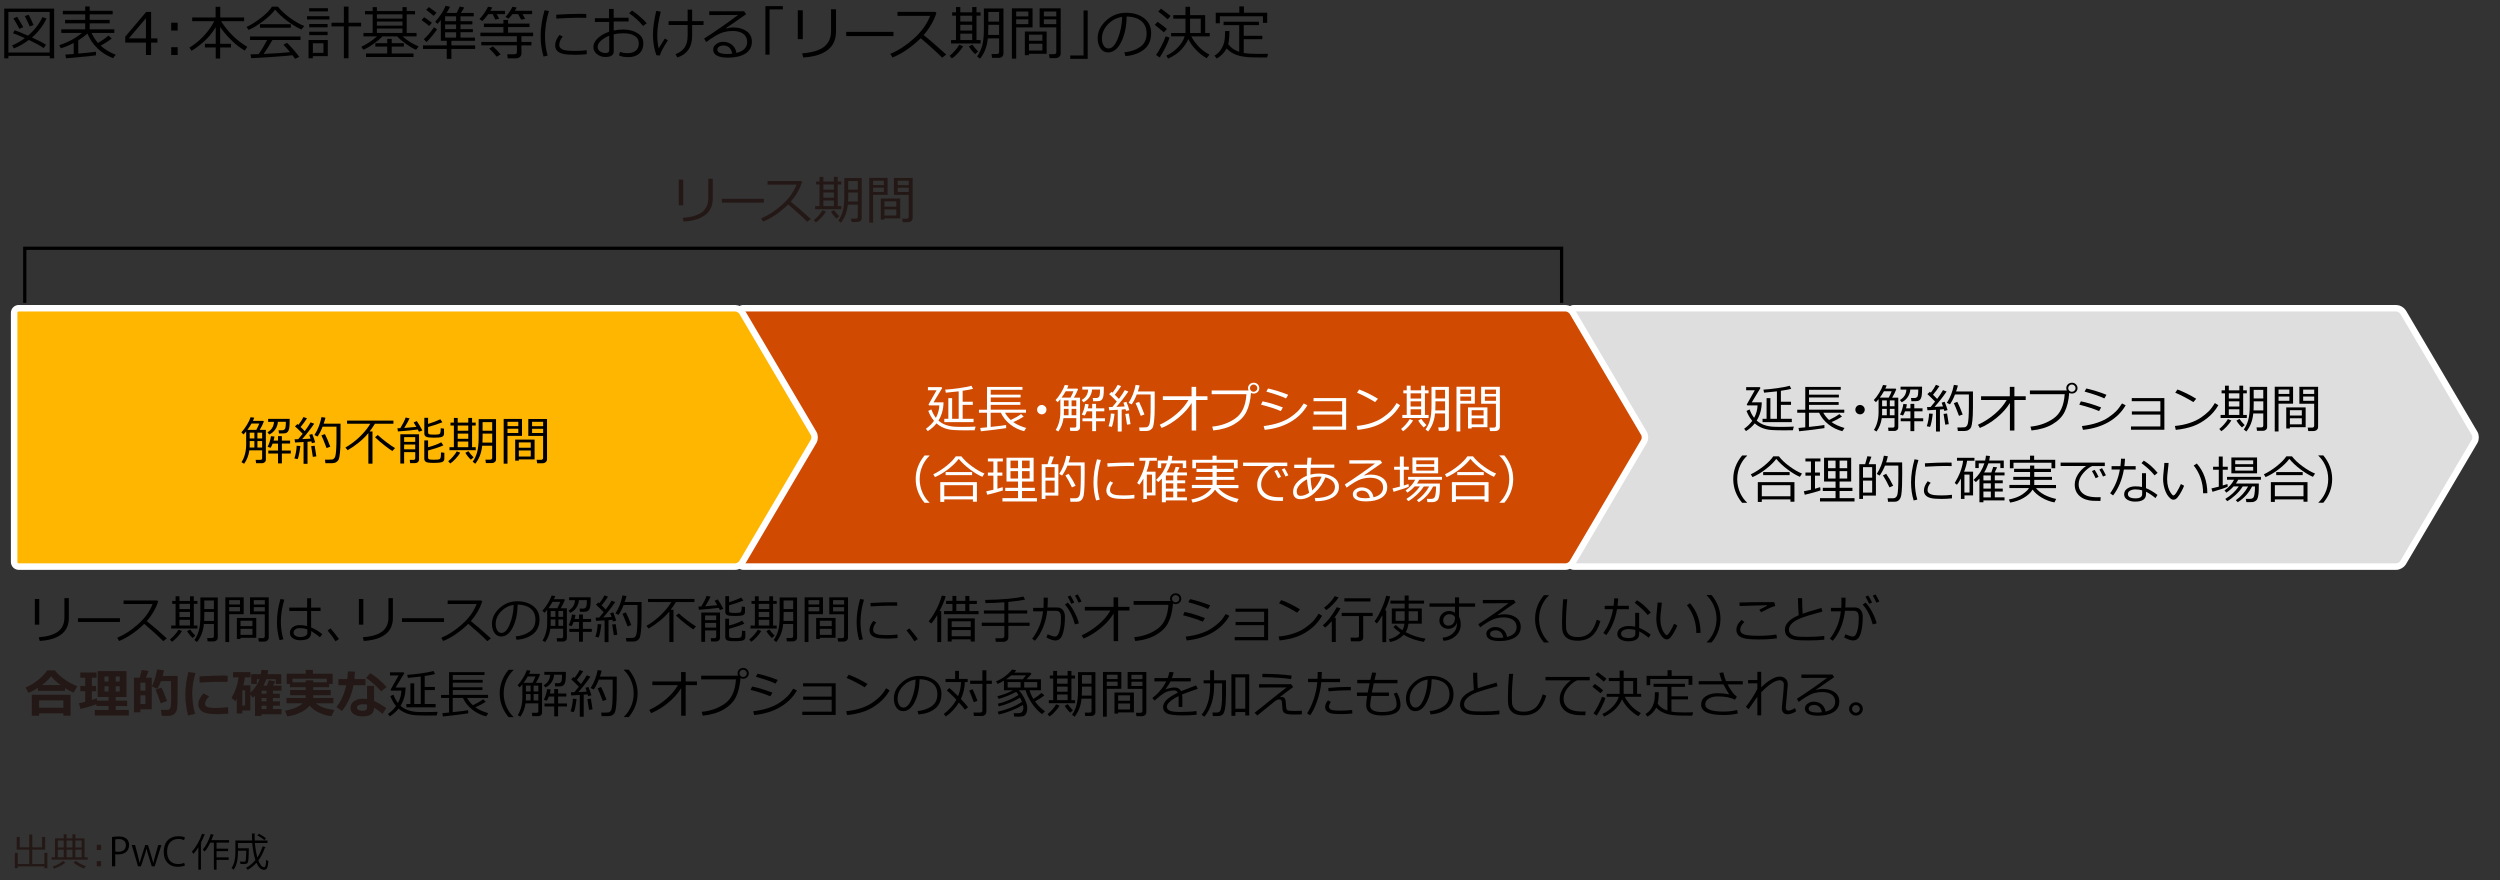 <?xml version="1.0" encoding="UTF-8"?><svg id="_レイヤー_7" xmlns="http://www.w3.org/2000/svg" viewBox="0 0 769 270.69"><rect x="0" y="0" width="769" height="270.69" fill="#333333" stroke="none"/><defs><style>.cls-1{fill:#fff;}.cls-2,.cls-3{fill:#ffb600;}.cls-4,.cls-5{fill:#d04a02;}.cls-6,.cls-7{fill:#dedede;}.cls-8{fill:#231815;}.cls-9{fill:none;stroke:#000;stroke-miterlimit:10;}.cls-7,.cls-5,.cls-3{stroke:#fff;stroke-linejoin:round;stroke-width:2px;}</style></defs><path d="m15.28,17.19H2.58v.76h-1.28V2.64h15.35v15.3h-1.35v-.76Zm-12.71-1.03h12.71V3.67H2.58v12.49Zm10.85-1.38c-1-.71-2.52-1.54-4.55-2.5-1.5,1.13-3.03,2-4.6,2.62l-.54-.94c1.37-.56,2.67-1.3,3.93-2.23-1.39-.62-2.61-1.12-3.66-1.51l.51-.91c.94.31,2.3.87,4.1,1.67,2.02-1.73,3.49-3.63,4.43-5.71l1.27.42c-1,2.17-2.5,4.11-4.48,5.84,2.13.98,3.58,1.73,4.33,2.22l-.73,1.05Zm-7.44-5.89c-.77-1.45-1.39-2.51-1.85-3.2l1.12-.53c.35.52.98,1.57,1.91,3.17l-1.18.55Zm3.16-.76c-.17-.49-.67-1.55-1.51-3.19l1.18-.4c.59,1.1,1.09,2.15,1.5,3.16l-1.17.44Z"/><path d="m20.32,17.94l-.22-1.15c.61-.04,1.46-.1,2.57-.18v-3.39c-1.29.67-2.61,1.22-3.96,1.64l-.47-.95c2.74-.91,5.06-2.18,6.99-3.79h-6.38v-1.1h7.36v-1.85h-6.19v-1.06h6.19v-1.71h-6.87v-1.07h6.87v-1.34h1.38v1.34h7.07v1.07h-7.07v1.71h6.15v1.06h-6.15v1.85h7.57v1.1h-7c.54,1.2,1.21,2.23,1.99,3.11,1.48-.9,2.54-1.66,3.2-2.29l1.03.89c-.85.69-1.98,1.43-3.4,2.23,1.28,1.15,2.82,2.08,4.62,2.78l-.84,1.06c-3.79-1.54-6.4-4.07-7.86-7.58-.76.7-1.7,1.4-2.83,2.1v4.06c2.6-.23,4.42-.42,5.45-.57v1.11c-.43.11-3.49.42-9.18.91Z"/><path d="m48.42,13.11h-1.94v3.81h-1.58v-3.81h-6.37v-1.85l6.44-7.58h1.51v8.13h1.94v1.3Zm-3.53-1.3v-6.2l-5.26,6.2h5.26Z"/><path d="m54.65,9.39h-1.99v-2.4h1.99v2.4Zm0,7.53h-1.99v-2.4h1.99v2.4Z"/><path d="m58.92,15.61l-.66-.98c1.44-.83,2.85-1.96,4.24-3.39s2.53-3.01,3.41-4.72h-6.79v-1.14h7.2v-3.29h1.43v3.29h7.34v1.14h-7.09c2.18,3.39,4.87,6.02,8.07,7.89l-.79,1.16c-1.53-.91-2.97-2.05-4.31-3.4s-2.43-2.64-3.25-3.88v5.18h3.34v1.14h-3.34v3.39h-1.36v-3.39h-3.32v-1.14h3.32v-5.1c-1.11,1.82-2.41,3.37-3.91,4.65s-2.67,2.15-3.53,2.58Z"/><path d="m92.73,9.07c-1.29-.54-2.71-1.39-4.25-2.53s-2.83-2.34-3.86-3.59c-.87,1.18-2.1,2.37-3.71,3.57s-3.08,2.1-4.43,2.68l-.66-.92c1.11-.47,2.53-1.34,4.24-2.62,1.71-1.28,2.91-2.48,3.58-3.6h1.85c.93,1.16,2.16,2.3,3.68,3.42s3,1.96,4.43,2.53l-.88,1.06Zm-15.48,8.83l-.18-1.18c.63-.01,1.46-.04,2.49-.07.91-1.27,1.78-2.72,2.62-4.35h-5.27v-1.09h15.53v1.09h-8.64c-.88,1.55-1.78,2.98-2.71,4.29,3.67-.16,6.37-.35,8.11-.55-.84-1.02-1.51-1.78-2.03-2.27l1.1-.61c.49.45,1.15,1.14,1.96,2.08.82.93,1.42,1.68,1.82,2.24l-1.27.62c-.19-.29-.46-.66-.81-1.11-1.12.15-3.13.32-6.02.51-2.89.2-5.12.33-6.7.39Zm2.72-9.37v-1.08h9.49v1.08h-9.49Z"/><path d="m94.45,5.99v-1.01h6.88v1.01h-6.88Zm1.78,11.29v.64h-1.32v-5.62h5.92v4.97h-4.6Zm-1.13-13.77v-.98h5.77v.98h-5.77Zm.02,4.9v-1.03h5.65v1.03h-5.65Zm0,2.39v-1.03h5.65v1.03h-5.65Zm4.37,2.51h-3.25v2.95h3.25v-2.95Zm6.28,4.61v-9.8h-3.81v-1.12h3.81V2.04h1.43v4.96h3.88v1.12h-3.88v9.8h-1.43Z"/><path d="m111.75,15.3l-.61-.92c.71-.31,1.54-.77,2.48-1.39.94-.62,1.72-1.22,2.35-1.8h-4.17v-1.05h2.83v-5.73h-2.35v-1.01h2.35v-1.2h1.3v1.2h7.87v-1.2h1.3v1.2h2.57v1.01h-2.57v5.73h3.03v1.05h-4.3c1.45,1.3,3.1,2.33,4.94,3.08l-.79,1.05c-.86-.35-1.86-.93-3-1.74-1.14-.81-2.08-1.61-2.81-2.39h-4.55c-.7.75-1.64,1.54-2.81,2.36-1.17.83-2.19,1.41-3.06,1.75Zm.84,2.24v-1.09h6.52v-2.11h-3.66v-1.05h3.66v-1.34h1.38v1.34h3.73v1.05h-3.73v2.11h6.7v1.09h-14.6Zm3.34-13.13v1.32h7.87v-1.32h-7.87Zm0,2.21v1.28h7.87v-1.28h-7.87Zm0,2.16v1.36h7.87v-1.36h-7.87Z"/><path d="m132.01,7.99c-.43-.4-1.21-1-2.34-1.8l.79-.9c.65.42,1.45,1,2.39,1.72l-.84.98Zm5.41,10.12v-3.06h-7.31v-1.08h7.31v-1.42h-1.82v-6.41c-.37.48-.71.88-1.03,1.2l-.71-.64c1.53-1.73,2.6-3.38,3.21-4.92l1.35.32c-.29.58-.64,1.21-1.06,1.89h3.11c.41-.79.73-1.45.96-1.99l1.38.32c-.13.26-.48.81-1.05,1.67h3.96v1.03h-4.08v1.5h3.66v.99h-3.66v1.45h3.81v.95h-3.81v1.65h4.46v.99h-7.25v1.42h7.3v1.08h-7.3v3.06h-1.42Zm-6.24-5.15l-.81-.91c1.14-1.03,2.18-2.26,3.12-3.67l.95.64c-.36.57-.86,1.25-1.52,2.03s-1.24,1.43-1.75,1.91Zm2.21-8.09l-2.29-1.85.84-.84c1.11.79,1.89,1.37,2.34,1.74l-.89.96Zm3.53.15v1.5h3.38v-1.5h-3.38Zm0,2.5v1.45h3.38v-1.45h-3.38Zm0,2.4v1.65h3.38v-1.65h-3.38Z"/><path d="m150.19,4.34c-.63.89-1.24,1.61-1.84,2.15l-.88-.62c.47-.46.97-1.07,1.49-1.82.52-.75.9-1.41,1.15-1.98l1.33.22c-.13.27-.33.62-.59,1.05h4.48v1.01h-2.51l.71,1.4-1.18.27-.79-1.67h-1.37Zm-2.15,9.62v-1.06h10.94v-1.77h-11.21v-1.08h7.08v-1.72h-6v-1.07h6v-1.12h1.42v1.12h6.61v1.07h-6.61v1.72h7.72v1.08h-3.6v1.77h3.07v1.06h-3.07v2.5c0,.44-.17.8-.5,1.07-.33.28-.73.41-1.19.41h-2.51l-.18-1.25h2.19c.53,0,.8-.23.8-.68v-2.06h-10.94Zm4.75,3.49c-.7-.88-1.46-1.72-2.29-2.5l1.11-.7c.75.68,1.54,1.51,2.38,2.48l-1.2.72Zm4.85-13.11c-.48.61-.89,1.08-1.23,1.4l-.94-.51c.93-1.01,1.65-2.07,2.17-3.16l1.3.25c-.12.22-.31.56-.57,1.01h5.31v1.01h-2.97l.84,1.47-1.25.22-.93-1.69h-1.73Z"/><path d="m168.46,17.1l-1.26.29c-.6-1.93-.9-4.02-.9-6.28,0-2.46.4-5.12,1.2-7.96l1.35.24c-.81,2.67-1.21,5.26-1.21,7.8,0,2.08.27,4.05.82,5.92Zm12.01-.43c-1.22.13-2.42.19-3.6.19-1.63,0-2.85-.1-3.65-.29s-1.42-.51-1.83-.94-.62-1-.62-1.7c0-1.01.44-2.07,1.32-3.19l1.02.54c-.72.79-1.08,1.65-1.08,2.57,0,.46.2.83.58,1.11s.91.47,1.56.56,1.58.14,2.78.14,2.39-.07,3.52-.21v1.22Zm-.11-11.18c-.93-.02-1.81-.03-2.64-.03-1.21,0-3.41.08-6.58.25,0-.26-.02-.66-.05-1.19,3.02-.18,5.47-.26,7.36-.26.94,0,1.56,0,1.87.03v.08c0,.27.02.64.04,1.12Z"/><path d="m190.4,17.03l.33-1.08c.71.27,1.46.4,2.25.4,1.1,0,1.96-.25,2.58-.76s.94-1.24.94-2.19c0-1.04-.42-1.83-1.27-2.36s-2.02-.81-3.52-.81c-1.01,0-1.98.11-2.93.33v5.28c0,1.12-.85,1.69-2.56,1.69-.98,0-1.84-.29-2.58-.87s-1.11-1.31-1.11-2.19c0-.97.46-1.89,1.38-2.74s2.08-1.51,3.46-1.97v-3.02h-4.38v-1.15h4.34v-2.85h1.44v2.72h4.59v1.15h-4.59v2.78c.96-.21,1.92-.31,2.9-.31,1.76,0,3.23.38,4.43,1.12s1.79,1.79,1.79,3.13-.42,2.38-1.25,3.13-1.97,1.12-3.4,1.12c-1.2,0-2.15-.18-2.86-.55Zm-2.99-6.05c-1.01.4-1.85.91-2.54,1.52s-1.03,1.25-1.03,1.9.25,1.09.75,1.42,1.06.49,1.67.49c.76,0,1.14-.27,1.14-.81v-4.52Zm11.52-3.81l-1.13.81c-1.15-1.42-2.58-2.73-4.31-3.92l.92-.82c.73.46,1.53,1.08,2.42,1.85s1.59,1.46,2.1,2.08Z"/><path d="m205.44,12.4c-1.44,2.21-2.25,3.76-2.45,4.66l-1.08-.07c-.71-1.97-1.06-4.07-1.06-6.29,0-2.1.34-4.55,1.01-7.35l1.39.25c-.71,2.83-1.07,5.18-1.07,7.04,0,1.51.14,2.93.42,4.27.73-1.22,1.36-2.24,1.89-3.05l.96.54Zm2.91,5.29l-.55-1.03c1.28-.49,2.22-1.19,2.82-2.1s.9-2.13.9-3.66v-3.21h-5.86v-1.19h5.86v-3.54h1.38v3.54h3.52v1.19h-3.52v3.35c0,3.43-1.51,5.64-4.54,6.64Z"/><path d="m226.53,16.28c2.2-.53,3.3-1.66,3.3-3.39,0-1.07-.4-1.9-1.21-2.49s-1.89-.88-3.23-.88c-.93,0-1.83.12-2.71.35s-1.9.71-3.04,1.43-1.94,1.27-2.4,1.65l-.65-1.08c3.57-2.3,7.05-4.73,10.46-7.27l-8.89.04v-1.17h10.73l.62.9-6.2,4.29.07.11c.71-.22,1.43-.33,2.14-.33,1.68,0,3.06.39,4.14,1.16s1.62,1.84,1.62,3.21c0,1.6-.66,2.82-1.99,3.66s-3.1,1.26-5.33,1.26c-3.06,0-4.59-.84-4.59-2.52,0-.66.32-1.22.95-1.67s1.33-.68,2.08-.68c1.06,0,1.97.3,2.72.89s1.22,1.44,1.41,2.53Zm-1.29.23c-.34-1.68-1.25-2.52-2.74-2.52-.47,0-.9.12-1.28.35s-.57.54-.57.93c0,.9,1.04,1.34,3.11,1.34.45,0,.94-.04,1.48-.11Z"/><path d="m240.8,2.89h-4.08v13.93h-1.28V1.88h5.36v1.01Z"/><path d="m246.93,12.03h-1.53V3.15h1.53v8.88Zm10.22-2.16c0,1.38-.32,2.63-.97,3.75s-1.73,2.04-3.23,2.76-3.46,1.15-5.86,1.31l-.34-1.27c3.09-.25,5.35-.93,6.76-2.05s2.12-2.73,2.12-4.83V2.85h1.53v7.01Z"/><path d="m274.83,11.1h-14.54v-1.3h14.54v1.3Z"/><path d="m291.05,16.78l-1.25.97c-1.61-1.65-3.8-3.65-6.58-5.99-2.91,2.8-5.81,4.78-8.69,5.92l-.67-1.12c2.41-.98,4.82-2.54,7.21-4.68,2.39-2.14,4.07-4.47,5.03-7h-10.03v-1.22h11.61l.36.33c-.82,2.48-2.14,4.75-3.95,6.8,1.79,1.4,4.11,3.4,6.95,5.99Z"/><path d="m292.79,17.98l-.69-.81c.51-.39,1.05-.92,1.63-1.57s1.03-1.27,1.34-1.84l1.2.47c-.4.67-.94,1.38-1.63,2.13-.69.75-1.3,1.28-1.84,1.61Zm-.25-4.61v-1.05h1.52v-7.5h-1.17v-1.03h1.17v-1.61h1.33v1.61h3.66v-1.61h1.32v1.61h1.25v1.03h-1.25v7.5h1.27v1.05h-9.09Zm2.85-8.54v1.8h3.66v-1.8h-3.66Zm0,2.79v1.78h3.66v-1.78h-3.66Zm0,4.7h3.66v-1.97h-3.66v1.97Zm4.55,4.32c-.75-.7-1.39-1.49-1.91-2.37l1.06-.57c.34.54.93,1.26,1.78,2.14l-.93.81Zm7.38-4.83h-3.47c-.22,2.46-1.02,4.54-2.39,6.24l-.9-.71c.69-.94,1.21-2.04,1.56-3.31s.52-2.93.52-4.98V2.61h6.02v13.88c0,.39-.14.71-.42.95s-.61.36-.99.36h-2.09l-.17-1.19h1.6c.49,0,.74-.21.74-.62v-4.19Zm-3.38-1.06h3.38v-3.12h-3.32v.9c0,.78-.02,1.52-.06,2.22Zm.06-4.11h3.32v-2.97h-3.32v2.97Z"/><path d="m312.58,8.42v9.62h-1.32V2.57h6.35v5.85h-5.03Zm0-3.38h3.74v-1.5h-3.74v1.5Zm3.74.9h-3.74v1.48h3.74v-1.48Zm.19,10.62v.42h-1.27v-7.29h6.71v6.86h-5.45Zm4.13-4.04v-1.85h-4.13v1.85h4.13Zm-4.13,3.03h4.13v-2.09h-4.13v2.09Zm8.09,2.33h-1.74l-.2-1.2h1.63c.16,0,.3-.06.43-.18s.19-.25.19-.4v-7.68h-5.12V2.57h6.48v13.84c0,.46-.15.82-.46,1.08s-.71.39-1.21.39Zm-3.51-12.83h3.82v-1.5h-3.82v1.5Zm3.82.9h-3.82v1.48h3.82v-1.48Z"/><path d="m334.57,18.1h-5.36v-1.04h4.09V3.22h1.27v14.88Z"/><path d="m346.19,17.28l-.34-1.19c1.89-.17,3.5-.72,4.84-1.64s2.01-2.31,2.01-4.15c0-1.64-.54-2.91-1.62-3.81s-2.59-1.37-4.52-1.42c-.06,3.15-.63,5.78-1.7,7.89s-2.4,3.16-4.01,3.16c-1,0-1.78-.42-2.35-1.27s-.86-1.88-.86-3.1c0-2.01.87-3.82,2.6-5.42s3.79-2.4,6.16-2.4c2.23,0,4.07.56,5.52,1.67s2.17,2.64,2.17,4.57c0,2.2-.73,3.89-2.19,5.05s-3.36,1.85-5.71,2.04Zm-1.02-12.09c-1.7.26-3.16,1.03-4.38,2.31s-1.84,2.73-1.84,4.34c0,.86.18,1.58.54,2.18s.86.89,1.49.89c1.1,0,2.05-1.02,2.87-3.07s1.26-4.26,1.33-6.64Z"/><path d="m358.01,9.92c-.64-.55-1.57-1.31-2.8-2.28l.86-.93c1.2.84,2.16,1.58,2.87,2.23l-.92.98Zm-1.3,7.75l-1.12-.76c.46-.58,1-1.47,1.61-2.66s1.07-2.22,1.37-3.08l1.18.4c-.21.75-.62,1.74-1.24,2.97s-1.21,2.27-1.79,3.13Zm2.48-11.73c-.86-.75-1.83-1.55-2.92-2.39l.86-.9c.72.53,1.71,1.28,2.95,2.26l-.9,1.03Zm5.47,4.22v-4.42h-3.76v-1.08h3.76v-2.56h1.4v2.56h4.65v5.5h1.41v1.03h-5.66c.36.8,1,1.73,1.94,2.81s2.14,2.02,3.62,2.81l-.84,1.08c-1.12-.59-2.23-1.45-3.31-2.58s-1.86-2.23-2.33-3.31c-.42,1-1.1,2.05-2.06,3.14s-2.35,2.06-4.16,2.9l-.56-.92c1.46-.69,2.7-1.59,3.71-2.71s1.65-2.19,1.92-3.23h-4.16v-1.03h4.46Zm1.4-4.42v4.42h3.29v-4.42h-3.29Z"/><path d="m377.79,13.55c.75,1.09,1.82,1.86,3.22,2.32l.17.05V7.74h-4.81v-1.06h10.88v1.06h-4.68v3.27h5.72v1.05h-5.72v4.23c1.06.19,2.57.29,4.52.29.56,0,1.55-.01,2.97-.04l-.3,1.14h-1.48c-1.92,0-3.31-.03-4.2-.09-.88-.06-1.73-.17-2.55-.35s-1.61-.47-2.37-.89-1.38-.91-1.85-1.47c-.68,1.32-1.69,2.37-3.04,3.13l-.69-.89c.81-.49,1.45-1.09,1.92-1.79.47-.7.81-1.44,1.02-2.23.21-.79.31-1.87.31-3.25v-.31h1.34c0,1.74-.12,3.08-.37,4.01Zm10.69-6.51v-2.03h-13.25v2.14h-1.27v-3.23h7.25v-1.96h1.42v1.96h7.16v3.12h-1.31Z"/><path class="cls-6" d="m739.21,173.07c-.4.67-1.36,1.22-2.14,1.22h-252.92c-.78,0-1.42-.64-1.42-1.42v-76.64c0-.78.64-1.42,1.42-1.42h252.92c.78,0,1.74.55,2.14,1.22l21.98,37.29c.4.67.4,1.77,0,2.44l-21.98,37.29Z"/><path class="cls-7" d="m739.21,173.07c-.4.67-1.36,1.22-2.14,1.22h-252.92c-.78,0-1.42-.64-1.42-1.42v-76.64c0-.78.64-1.42,1.42-1.42h252.92c.78,0,1.74.55,2.14,1.22l21.98,37.29c.4.67.4,1.77,0,2.44l-21.98,37.29Z"/><path class="cls-4" d="m483.71,173.07c-.4.67-1.36,1.22-2.14,1.22h-252.91c-.78,0-1.42-.64-1.42-1.42v-76.64c0-.78.64-1.42,1.42-1.42h252.91c.78,0,1.74.55,2.14,1.22l21.98,37.29c.4.67.4,1.77,0,2.44l-21.98,37.29Z"/><path class="cls-5" d="m483.71,173.07c-.4.67-1.36,1.22-2.14,1.22h-252.91c-.78,0-1.42-.64-1.42-1.42v-76.64c0-.78.64-1.42,1.42-1.42h252.91c.78,0,1.74.55,2.14,1.22l21.98,37.29c.4.67.4,1.77,0,2.44l-21.98,37.29Z"/><path class="cls-2" d="m228.29,173.07c-.4.67-1.36,1.22-2.14,1.22H5.77c-.78,0-1.42-.64-1.42-1.42v-76.64c0-.78.64-1.42,1.42-1.42h220.38c.78,0,1.74.55,2.14,1.22l21.98,37.29c.4.67.4,1.77,0,2.44l-21.98,37.29Z"/><path class="cls-3" d="m228.29,173.07c-.4.67-1.36,1.22-2.14,1.22H5.77c-.78,0-1.42-.64-1.42-1.42v-76.64c0-.78.64-1.42,1.42-1.42h220.38c.78,0,1.74.55,2.14,1.22l21.98,37.29c.4.67.4,1.77,0,2.44l-21.98,37.29Z"/><path d="m80.6,142.48h-1.83l-.13-1.03h1.44c.37,0,.55-.17.55-.51v-2.41h-3.93c-.21,1.54-.74,2.91-1.6,4.12l-.82-.48c.44-.66.79-1.46,1.05-2.41.26-.95.39-1.94.39-2.96v-4.1c-.3.37-.57.68-.81.94l-.67-.66c.54-.54,1.09-1.27,1.65-2.18.56-.91.96-1.73,1.2-2.47l1.12.15c-.08.27-.22.6-.41.98h3.16l.2.21c-.29.78-.72,1.63-1.27,2.56h1.89v9.16c0,.32-.12.58-.36.79-.24.21-.51.31-.81.31Zm-4.51-10.25h2.75c.46-.85.76-1.51.91-1.96h-2.38c-.39.7-.82,1.35-1.27,1.96Zm.72,3.45v1.19c0,.26,0,.52-.02.79h1.46v-1.98h-1.44Zm1.44-2.59h-1.44v1.79h1.44v-1.79Zm2.38,1.79v-1.79h-1.45v1.79h1.45Zm0,2.78v-1.98h-1.45v1.98h1.45Zm2.2-4l-.55-.7c1.25-.7,1.92-1.77,2-3.2h-1.8v-.91h6.62v.55c0,1.05-.04,1.82-.13,2.31-.09.49-.24.85-.44,1.09-.21.24-.43.39-.68.45s-.8.09-1.66.09h-.37l-.13-.99h1.2c.24,0,.47-.11.7-.32s.34-.97.34-2.29h-2.45c-.05.83-.31,1.59-.78,2.3s-1.09,1.24-1.86,1.61Zm-.3,5.86v-.93h2.99v-2.14h-1.66c-.22.59-.43,1.02-.63,1.3l-.91-.31c.5-.95.84-2.04,1.03-3.28l1.08.13c-.05.38-.14.79-.27,1.24h1.36v-1.38h1.19v1.38h2.53v.91h-2.53v2.14h2.74v.93h-2.74v3.03h-1.19v-3.03h-2.99Z"/><path d="m91.57,141.22l-1.02-.2c.42-1.28.66-2.59.7-3.91l1.14.08c-.24,1.98-.52,3.33-.83,4.03Zm1.81,1.41v-6.67c-1.05.07-1.92.12-2.62.16l-.14-.99,1.11-.03c.43-.5.89-1.06,1.37-1.67-.75-.77-1.53-1.54-2.37-2.3l.78-.7c.06.05.15.13.29.26.68-.89,1.2-1.69,1.56-2.41l1.07.4c-.53.84-1.18,1.72-1.96,2.66l1.27,1.27c.83-1.11,1.43-2.02,1.79-2.7l1.11.43c-1.13,1.66-2.36,3.23-3.69,4.73l2.57-.14c-.17-.53-.3-.92-.4-1.17l.93-.26c.44,1.13.74,1.98.9,2.56l-1.01.26c-.03-.12-.08-.3-.16-.55-.42.05-.82.09-1.19.12v6.77h-1.22Zm2.85-2.09l-.52-3.31,1.08-.12.52,3.27-1.08.16Zm8.51-4.95c0,1.46-.06,2.7-.17,3.7-.11,1-.24,1.67-.37,1.99-.13.32-.37.6-.73.84s-.76.35-1.23.36c-.46,0-1.17,0-2.13,0l-.16-1.09c.46,0,.87,0,1.22,0,.53,0,.89-.02,1.07-.06s.36-.14.52-.3c.16-.16.29-.4.39-.73.1-.32.18-.95.25-1.88s.1-2.14.1-3.64v-3.54h-4.27c-.46,1.21-.98,2.22-1.55,3.05l-.96-.47c1.05-1.62,1.77-3.46,2.16-5.52l1.23.18c-.08.41-.27,1.03-.55,1.84h5.19v5.25Zm-4.28,2.24c-.78-2.05-1.31-3.35-1.59-3.91l1.07-.41c.5.98,1.05,2.28,1.65,3.9l-1.12.41Z"/><path d="m113.31,142.63v-9.42c-.79.99-1.77,1.96-2.95,2.91-1.18.95-2.32,1.74-3.42,2.37l-.69-.82c1.78-1.05,3.32-2.23,4.64-3.55,1.32-1.32,2.32-2.58,3.01-3.78h-7.15v-.96h14.27v.96h-5.69c-.5.81-1.04,1.6-1.63,2.37h.88v9.92h-1.27Zm7.39-3.9c-.46-.25-1.23-.8-2.33-1.65s-2.1-1.71-3.01-2.59l.84-.69c.67.64,1.56,1.37,2.65,2.2,1.1.83,1.99,1.44,2.67,1.83l-.82.9Z"/><path d="m122.4,132.71l-.15-.98.89-.03c.78-1.26,1.32-2.35,1.64-3.28l1.2.27c-.41.89-.96,1.87-1.64,2.95,1.46-.1,2.7-.21,3.72-.33-.32-.57-.59-1.03-.82-1.37l.96-.42c.63.93,1.2,1.9,1.72,2.89l-1.05.41-.37-.7c-1.47.2-3.5.4-6.11.6Zm5.32,6.36h-3.41v3.52h-1.17v-9.02h5.76v7.79c0,.31-.11.57-.34.78s-.52.32-.88.32h-1.52l-.12-1h1.12c.38,0,.57-.18.57-.54v-1.84Zm0-3.16v-1.45h-3.41v1.45h3.41Zm-3.41,2.3h3.41v-1.47h-3.41v1.47Zm6.2-9.69h1.17v1.88c1.4-.43,2.66-.91,3.77-1.44l.62.93c-1.36.55-2.83,1.03-4.39,1.45v1.67c0,.27.1.45.3.54s.69.14,1.48.14c.62,0,1.08-.03,1.38-.08.3-.05.5-.2.59-.44s.14-.73.14-1.45l1.01.13v1.53c0,.36-.13.65-.39.85s-.69.32-1.27.35-1.09.05-1.52.05c-1.2,0-1.98-.1-2.34-.3-.36-.2-.54-.53-.54-1v-4.81Zm0,6.95h1.17v2.1c1.78-.49,3.12-.99,4.03-1.52l.67.95c-1.45.62-3.02,1.14-4.7,1.57v2.15c0,.27.1.45.29.55.2.1.68.14,1.46.14.89,0,1.45-.04,1.67-.12.22-.08.37-.26.44-.53.07-.27.11-.8.11-1.61l1.03.12v1.83c0,.44-.19.76-.57.97-.38.21-1.32.31-2.83.31-1.25,0-2.02-.11-2.32-.34-.3-.22-.45-.55-.45-.99v-5.59Z"/><path d="m138.49,142.58l-.62-.72c.45-.35.94-.81,1.45-1.39.52-.58.91-1.13,1.19-1.64l1.06.42c-.35.6-.84,1.23-1.45,1.89s-1.16,1.14-1.64,1.43Zm-.23-4.09v-.93h1.35v-6.66h-1.04v-.91h1.04v-1.43h1.18v1.43h3.25v-1.43h1.17v1.43h1.11v.91h-1.11v6.66h1.12v.93h-8.08Zm2.53-7.59v1.6h3.25v-1.6h-3.25Zm0,2.48v1.59h3.25v-1.59h-3.25Zm0,4.18h3.25v-1.75h-3.25v1.75Zm4.05,3.84c-.67-.62-1.23-1.33-1.7-2.11l.95-.51c.3.48.83,1.12,1.58,1.9l-.83.72Zm6.56-4.3h-3.09c-.2,2.19-.91,4.04-2.12,5.55l-.8-.63c.61-.83,1.08-1.81,1.38-2.95.31-1.13.46-2.61.46-4.43v-5.71h5.35v12.34c0,.35-.12.63-.38.85-.25.22-.54.32-.88.32h-1.86l-.15-1.05h1.42c.44,0,.66-.18.66-.55v-3.73Zm-3.01-.95h3.01v-2.77h-2.95v.8c0,.69-.02,1.35-.05,1.98Zm.05-3.66h2.95v-2.64h-2.95v2.64Z"/><path d="m156.1,134.08v8.55h-1.17v-13.76h5.64v5.2h-4.47Zm0-3h3.33v-1.34h-3.33v1.34Zm3.33.8h-3.33v1.31h3.33v-1.31Zm.16,9.44v.38h-1.12v-6.48h5.97v6.1h-4.84Zm3.67-3.59v-1.65h-3.67v1.65h3.67Zm-3.67,2.7h3.67v-1.86h-3.67v1.86Zm7.2,2.07h-1.55l-.18-1.06h1.45c.14,0,.27-.05.38-.16.11-.11.17-.23.17-.36v-6.83h-4.55v-5.2h5.76v12.3c0,.41-.14.73-.41.96-.27.23-.63.35-1.08.35Zm-3.12-11.41h3.4v-1.34h-3.4v1.34Zm3.4.8h-3.4v1.31h3.4v-1.31Z"/><path class="cls-1" d="m285.38,132.61l-.57-.72c1.01-.72,1.84-1.53,2.49-2.45-.71-.83-1.3-1.85-1.77-3.05l.96-.45c.36,1.01.83,1.87,1.39,2.59.65-1.18,1-2.46,1.06-3.83h-3.15l-.18-.27,2.48-4.39h-2.66v-.96h4.16l.25.25-2.68,4.42h3.07c-.03,2.12-.55,4-1.56,5.62.39.35.82.65,1.29.91.47.26.99.46,1.56.62s1.14.26,1.73.32c.59.06,1.57.09,2.95.09s2.63-.03,3.89-.09l-.29,1.13-3.09.02c-1.19,0-2.3-.03-3.35-.09-1.05-.06-2.01-.26-2.9-.6s-1.68-.82-2.39-1.45c-.74.94-1.64,1.74-2.69,2.38Zm5.09-2.76v-1.03h1.24v-6.36h1.17v6.36h2.01v-8.44c-1.38.17-2.7.31-3.95.41l-.2-.94c1.21-.07,2.63-.22,4.27-.45,1.64-.23,2.91-.48,3.81-.74l.47.95c-.72.19-1.78.39-3.18.59v3.38h3.12v.95h-3.12v4.29h3.36v1.03h-9.01Z"/><path class="cls-1" d="m301.72,132.67l-.2-1.03,2.08-.2v-4.48h-2.47v-.93h2.47v-7.01h10.91v.88h-9.76v1.5h9.19v.85h-9.19v1.42h9.12v.86h-9.12v1.49h10.85v.93h-6.47c.47.83,1.07,1.58,1.79,2.24,1.27-.59,2.32-1.2,3.16-1.82l.81.77c-.89.59-1.96,1.16-3.2,1.7.97.71,2.3,1.31,3.98,1.81l-.66.98c-1.57-.39-3-1.08-4.27-2.09-1.28-1-2.23-2.2-2.88-3.59h-3.13v4.37c2.41-.25,4-.45,4.75-.59l.02.96c-.54.1-1.75.27-3.62.5s-3.27.39-4.18.47Z"/><path class="cls-1" d="m319.01,126.01c0-.4.14-.73.42-1.02s.62-.42,1.02-.42.73.14,1.02.42.42.62.42,1.02-.14.73-.42,1.02-.62.42-1.02.42-.73-.14-1.02-.42-.42-.62-.42-1.02Z"/><path class="cls-1" d="m331.04,132.56h-1.83l-.13-1.03h1.44c.37,0,.55-.17.55-.51v-2.41h-3.93c-.21,1.54-.74,2.91-1.6,4.12l-.82-.48c.44-.66.79-1.46,1.05-2.41.26-.95.39-1.94.39-2.96v-4.1c-.3.37-.57.68-.81.94l-.67-.66c.54-.54,1.09-1.27,1.65-2.18.56-.91.96-1.73,1.2-2.47l1.12.15c-.08.27-.22.6-.41.98h3.16l.2.21c-.29.78-.72,1.63-1.27,2.56h1.89v9.16c0,.32-.12.58-.36.79-.24.21-.51.31-.81.31Zm-4.51-10.25h2.75c.46-.85.76-1.51.91-1.96h-2.38c-.39.7-.82,1.35-1.27,1.96Zm.72,3.45v1.19c0,.26,0,.52-.02.79h1.46v-1.98h-1.44Zm1.44-2.59h-1.44v1.79h1.44v-1.79Zm2.38,1.79v-1.79h-1.45v1.79h1.45Zm0,2.78v-1.98h-1.45v1.98h1.45Zm2.2-4l-.55-.7c1.25-.7,1.92-1.77,2-3.2h-1.8v-.91h6.62v.55c0,1.05-.04,1.82-.13,2.31-.09.49-.24.85-.44,1.09-.21.24-.43.39-.68.45s-.8.09-1.66.09h-.37l-.13-.99h1.2c.24,0,.47-.11.7-.32s.34-.97.34-2.29h-2.45c-.05.83-.31,1.59-.78,2.3s-1.09,1.24-1.86,1.61Zm-.3,5.86v-.93h2.99v-2.14h-1.66c-.22.59-.43,1.02-.63,1.3l-.91-.31c.5-.95.84-2.04,1.03-3.28l1.08.13c-.05.38-.14.79-.27,1.24h1.36v-1.38h1.19v1.38h2.53v.91h-2.53v2.14h2.74v.93h-2.74v3.03h-1.19v-3.03h-2.99Z"/><path class="cls-1" d="m342.01,131.31l-1.02-.2c.42-1.28.66-2.59.7-3.91l1.14.08c-.24,1.98-.52,3.33-.83,4.03Zm1.81,1.41v-6.67c-1.05.07-1.92.12-2.62.16l-.14-.99,1.11-.03c.43-.5.89-1.06,1.37-1.67-.75-.77-1.53-1.54-2.37-2.3l.78-.7c.06.05.15.13.29.26.68-.89,1.2-1.69,1.56-2.41l1.07.4c-.53.84-1.18,1.72-1.96,2.66l1.27,1.27c.83-1.11,1.43-2.02,1.79-2.7l1.11.43c-1.13,1.66-2.36,3.23-3.69,4.73l2.57-.14c-.17-.53-.3-.92-.4-1.17l.93-.26c.44,1.13.74,1.98.9,2.56l-1.01.26c-.03-.12-.08-.3-.16-.55-.42.05-.82.09-1.19.12v6.77h-1.22Zm2.85-2.09l-.52-3.31,1.08-.12.52,3.27-1.08.16Zm8.51-4.95c0,1.46-.06,2.7-.17,3.7-.11,1-.24,1.67-.37,1.99-.13.32-.37.6-.73.84s-.76.35-1.23.36c-.46,0-1.17,0-2.13,0l-.16-1.09c.46,0,.87,0,1.22,0,.53,0,.89-.02,1.07-.06s.36-.14.52-.3c.16-.16.29-.4.39-.73.1-.32.18-.95.25-1.88s.1-2.14.1-3.64v-3.54h-4.27c-.46,1.21-.98,2.22-1.55,3.05l-.96-.47c1.05-1.62,1.77-3.46,2.16-5.52l1.23.18c-.08.41-.27,1.03-.55,1.84h5.19v5.25Zm-4.28,2.24c-.78-2.05-1.31-3.35-1.59-3.91l1.07-.41c.5.98,1.05,2.28,1.65,3.9l-1.12.41Z"/><path class="cls-1" d="m366.56,123.96c-1,1.61-2.33,3.12-4.02,4.5-1.68,1.39-3.42,2.45-5.22,3.18l-.59-.98c1.87-.87,3.6-1.98,5.18-3.33s2.8-2.79,3.66-4.3h-7.88v-1.13h8.84v-2.9h1.41v2.9h3.48v1.13h-3.48v9.41h-1.38v-8.48Z"/><path class="cls-1" d="m384.81,120.87c-.19,2.37-.67,4.31-1.42,5.82-.75,1.51-2,2.78-3.74,3.8-1.74,1.02-3.89,1.66-6.45,1.92l-.32-1.18c2.72-.26,5.1-1.11,7.14-2.55s3.16-3.91,3.39-7.42h-10.7v-1.16h11.35c-.1-.21-.16-.46-.16-.73,0-.46.17-.85.5-1.16.34-.32.75-.48,1.25-.49.47,0,.87.16,1.2.48.33.32.5.72.51,1.2,0,.46-.17.85-.5,1.17-.33.32-.74.48-1.21.49-.31,0-.59-.06-.84-.2Zm.81-.36c.3,0,.57-.11.79-.32.23-.21.34-.47.34-.78s-.11-.58-.33-.8c-.22-.22-.49-.34-.8-.34s-.57.11-.79.33c-.22.22-.34.48-.34.79s.11.57.33.79c.22.22.49.34.79.34Z"/><path class="cls-1" d="m394.62,125.32l-.64,1.13c-1.62-.7-3.65-1.36-6.09-1.98l.48-1.02c1.76.33,3.84.96,6.24,1.88Zm7.53-.66c-1.21,2.12-2.95,3.84-5.24,5.16s-4.92,2.11-7.89,2.4l-.32-1.16c1.77-.22,3.34-.56,4.72-1.03s2.53-1.02,3.46-1.66c.93-.64,1.69-1.24,2.27-1.82.58-.57,1.21-1.39,1.88-2.45l1.12.56Zm-5.9-3.22l-.66,1.11c-1.3-.62-3.32-1.33-6.07-2.1l.53-.95c.73.15,1.71.41,2.93.78s2.31.76,3.27,1.16Z"/><path class="cls-1" d="m414.07,132.19h-10.27v-1.01h9.04v-3.65h-8.77v-.98h8.77v-3.14h-8.8v-.96h10.03v9.73Z"/><path class="cls-1" d="m430.67,124.65c-.88,1.53-2.01,2.85-3.41,3.96-1.4,1.11-2.85,1.94-4.36,2.48-1.51.54-3.28.93-5.32,1.14l-.27-1.2c1.7-.17,3.22-.48,4.56-.93,1.34-.45,2.48-.99,3.42-1.63.93-.64,1.72-1.27,2.36-1.9.64-.63,1.29-1.49,1.95-2.59l1.07.67Zm-6.81-1.98l-.88,1.02c-1.86-1.15-3.71-2.11-5.56-2.9l.67-.98c1.95.73,3.87,1.68,5.77,2.85Z"/><path class="cls-1" d="m431.59,132.66l-.62-.72c.45-.35.94-.81,1.45-1.39.52-.58.91-1.13,1.19-1.64l1.06.42c-.35.6-.84,1.23-1.45,1.89s-1.16,1.14-1.64,1.43Zm-.23-4.09v-.93h1.35v-6.66h-1.04v-.91h1.04v-1.43h1.18v1.43h3.25v-1.43h1.17v1.43h1.11v.91h-1.11v6.66h1.12v.93h-8.08Zm2.53-7.59v1.6h3.25v-1.6h-3.25Zm0,2.48v1.59h3.25v-1.59h-3.25Zm0,4.18h3.25v-1.75h-3.25v1.75Zm4.05,3.84c-.67-.62-1.23-1.33-1.7-2.11l.95-.51c.3.48.83,1.12,1.58,1.9l-.83.72Zm6.56-4.3h-3.09c-.2,2.19-.91,4.04-2.12,5.55l-.8-.63c.61-.83,1.08-1.81,1.38-2.95.31-1.13.46-2.61.46-4.43v-5.71h5.35v12.34c0,.35-.12.63-.38.85-.25.22-.54.32-.88.32h-1.86l-.15-1.05h1.42c.44,0,.66-.18.66-.55v-3.73Zm-3.01-.95h3.01v-2.77h-2.95v.8c0,.69-.02,1.35-.05,1.98Zm.05-3.66h2.95v-2.64h-2.95v2.64Z"/><path class="cls-1" d="m449.19,124.17v8.55h-1.17v-13.76h5.64v5.2h-4.47Zm0-3h3.33v-1.34h-3.33v1.34Zm3.33.8h-3.33v1.31h3.33v-1.31Zm.16,9.44v.38h-1.12v-6.48h5.97v6.1h-4.84Zm3.67-3.59v-1.65h-3.67v1.65h3.67Zm-3.67,2.7h3.67v-1.86h-3.67v1.86Zm7.2,2.07h-1.55l-.18-1.06h1.45c.14,0,.27-.05.38-.16.11-.11.17-.23.17-.36v-6.83h-4.55v-5.2h5.76v12.3c0,.41-.14.73-.41.96-.27.23-.63.35-1.08.35Zm-3.12-11.41h3.4v-1.34h-3.4v1.34Zm3.4.8h-3.4v1.31h3.4v-1.31Z"/><path class="cls-1" d="m285.93,154.66h-1.54c-1.81-2.18-2.72-4.6-2.72-7.28s.91-5.08,2.72-7.27h1.54v.08c-.85.79-1.55,1.76-2.09,2.9-.64,1.35-.95,2.79-.95,4.3s.32,2.96.95,4.32c.54,1.14,1.23,2.11,2.09,2.9v.06Z"/><path class="cls-1" d="m302.17,146.67c-1.11-.46-2.37-1.21-3.77-2.26s-2.57-2.13-3.5-3.26c-.72,1-1.77,2.03-3.14,3.1-1.37,1.07-2.75,1.9-4.16,2.51l-.52-.86c1.35-.65,2.68-1.5,3.99-2.54,1.3-1.04,2.28-2.04,2.92-2.99h1.73c.82,1.07,1.93,2.11,3.31,3.11s2.65,1.74,3.79,2.18l-.64,1Zm-2.9,6.94h-8.81v.78h-1.23v-6.09h11.27v6.04h-1.23v-.73Zm-8.81-.95h8.81v-3.41h-8.81v3.41Zm8.56-6.5h-8.14v-.95h8.14v.95Z"/><path class="cls-1" d="m303.66,152.18l-.28-1.06c.71-.15,1.44-.31,2.19-.48v-4.33h-1.7v-.95h1.7v-3.41h-1.7v-.93h4.62v.93h-1.68v3.41h1.52v.95h-1.52v4.02c.67-.18,1.2-.34,1.59-.48l.12.98c-.36.15-1.08.37-2.16.67-1.08.3-1.98.53-2.7.69Zm9.48,1.05v-2.2h-3.93v-.99h3.93v-1.91h-3.54v-7.34h8.34v7.34h-3.56v1.91h3.95v.99h-3.95v2.2h4.59v1.02h-10.62v-1.02h4.8Zm-2.31-9.22h2.31v-2.32h-2.31v2.32Zm2.31.9h-2.31v2.28h2.31v-2.28Zm1.24-.9h2.34v-2.32h-2.34v2.32Zm2.34.9h-2.34v2.28h2.34v-2.28Z"/><path class="cls-1" d="m321.58,152.46v1.02h-1.15v-10.69h1.8l.7-2.46,1.24.16-.85,2.3h2.23v9.66h-3.98Zm2.82-8.77h-2.82v3.25h2.82v-3.25Zm-2.82,4.15v3.69h2.82v-3.69h-2.82Zm7.7,6.52l-.13-1.09c.8.01,1.37.01,1.69,0s.6-.1.81-.27c.22-.17.38-.44.49-.8s.19-1.06.24-2.11.08-2.44.08-4.19c0-.8,0-1.69-.02-2.69h-4.09c-.44,1.12-.99,2.14-1.64,3.07l-.9-.49c1.07-1.64,1.8-3.5,2.19-5.61l1.22.16c-.11.56-.28,1.19-.52,1.89h4.92l.02,3.2c0,1.48-.02,2.76-.05,3.85-.05,1.38-.13,2.4-.25,3.05-.08.44-.2.8-.38,1.08s-.38.49-.6.64c-.23.15-.49.24-.79.27-.1.01-.86.02-2.3.03Zm.45-4.44c-.74-1.55-1.41-2.78-2.02-3.69l1-.49c.82,1.17,1.53,2.39,2.15,3.67l-1.12.51Z"/><path class="cls-1" d="m338.28,153.68l-1.12.26c-.54-1.71-.8-3.57-.8-5.58,0-2.19.36-4.55,1.07-7.08l1.2.21c-.72,2.37-1.08,4.68-1.08,6.93,0,1.85.24,3.6.73,5.26Zm10.67-.38c-1.09.11-2.15.17-3.2.17-1.45,0-2.53-.08-3.25-.25-.72-.17-1.26-.45-1.63-.84s-.55-.89-.55-1.51c0-.9.39-1.84,1.17-2.84l.91.48c-.64.7-.96,1.46-.96,2.28,0,.41.17.73.52.98s.81.42,1.39.5c.58.08,1.41.12,2.47.12s2.12-.06,3.12-.19v1.09Zm-.09-9.94c-.83-.02-1.61-.02-2.34-.02-1.08,0-3.03.07-5.85.22,0-.23-.02-.59-.05-1.05,2.68-.16,4.86-.23,6.54-.23.83,0,1.39,0,1.66.02v.07c0,.24.01.57.04,1Z"/><path class="cls-1" d="m352.79,152.39v1.08h-1.09v-6.27c-.4.74-.8,1.38-1.23,1.91l-.67-.54c1.46-2.41,2.32-4.69,2.57-6.85h-1.88v-.91h5.37v.91h-2.26c-.15,1.06-.46,2.18-.92,3.36h2.76v7.31h-2.64Zm1.56-6.41h-1.58v5.52h1.58v-5.52Zm7.76,7h3v.95h-6.49v.57h-1.23v-7.28c-.33.36-.69.72-1.09,1.08l-.7-.67c.95-.91,1.68-1.77,2.17-2.59s.87-1.65,1.14-2.51h-1.73v1.44h-1.05v-2.31h3.02c.12-.52.2-1.02.25-1.51l1.23.12c-.04.31-.12.77-.23,1.39h4.48v2.31h-1.05v-1.44h-3.68c-.34,1.01-.78,1.95-1.32,2.81h2.22c.28-.75.47-1.33.59-1.73l1.19.13-.74,1.6h3.03v.9h-3v1.52h2.45v.9h-2.45v1.63h2.45v.9h-2.45v1.79Zm-3.49-6.73v1.52h2.28v-1.52h-2.28Zm0,4.05h2.28v-1.63h-2.28v1.63Zm0,2.69h2.28v-1.79h-2.28v1.79Z"/><path class="cls-1" d="m372.97,149.18v-1.57h-5.17v-.93h5.17v-1.5h-4.91v-.97h4.91v-1.02h1.29v1.02h5.14v.97h-5.14v1.5h5.45v.93h-5.45v1.57h6.69v.96h-6.18c1.32,1.59,3.4,2.71,6.23,3.34l-.54,1.06c-1.34-.24-2.64-.73-3.88-1.46s-2.19-1.56-2.84-2.47c-.6.98-1.51,1.82-2.73,2.53s-2.61,1.2-4.17,1.46l-.39-.95c1.76-.35,3.16-.88,4.18-1.6s1.7-1.36,2-1.92h-6.02v-.96h6.35Zm6.59-5.15v-1.7h-11.69v1.7h-1.11v-2.59h6.2v-1.27h1.26v1.27h6.49v2.59h-1.16Z"/><path class="cls-1" d="m395.98,143.36h-3.91c-.95.41-1.88,1.15-2.79,2.23-.9,1.08-1.36,2.2-1.36,3.37,0,.9.24,1.65.72,2.25s1.12,1.04,1.92,1.32c.8.28,1.86.42,3.19.42.31,0,.62,0,.95-.02l-.08,1.16h-.04c-.96,0-1.76-.02-2.4-.05-.64-.03-1.3-.16-2.01-.38s-1.32-.56-1.86-1.01-.93-.98-1.2-1.57-.39-1.27-.39-2.02c0-1.05.32-2.08.96-3.11.64-1.03,1.48-1.9,2.53-2.61h-7.84v-1.04h13.6v1.07Zm-1.94,3.33l-.9.41c-.38-.84-.75-1.58-1.13-2.2l.84-.38c.45.7.85,1.43,1.19,2.17Zm2.27-.48l-.9.37c-.35-.81-.72-1.53-1.12-2.16l.83-.41c.36.56.75,1.29,1.19,2.2Z"/><path class="cls-1" d="m404.63,154.17l-.21-.96c1.98-.02,3.51-.32,4.59-.91s1.62-1.44,1.62-2.56c0-.7-.26-1.3-.79-1.8s-1.24-.87-2.14-1.1c-.69,1.77-1.77,3.33-3.24,4.68-1.47,1.36-2.97,2.04-4.49,2.04-.71,0-1.25-.2-1.64-.6s-.58-.96-.58-1.68c0-1.02.39-1.98,1.18-2.86.79-.89,1.81-1.58,3.05-2.07-.02-.41-.02-.81-.02-1.21s0-.8.02-1.19h-3.87v-1.02h3.92c.05-.78.11-1.5.17-2.16l1.22.02c-.07.56-.13,1.26-.2,2.09h7.22v1.02h-7.29c-.04.6-.05,1.15-.05,1.64v.44c.83-.21,1.66-.32,2.52-.32,1.79,0,3.27.37,4.46,1.09s1.78,1.73,1.78,3.05c0,1.41-.66,2.5-1.99,3.25s-3,1.13-5.04,1.13h-.2Zm-2.59-6.73c-.83.41-1.57.96-2.21,1.65-.64.69-.96,1.36-.96,2.01,0,.95.39,1.42,1.17,1.42s1.71-.31,2.67-.94c-.33-1.14-.56-2.52-.68-4.14Zm4.48-.8c-.27-.03-.54-.04-.81-.04-.86,0-1.72.14-2.57.41.07,1.4.24,2.69.51,3.86,1.2-1.07,2.16-2.48,2.88-4.23Z"/><path class="cls-1" d="m422.51,152.96c1.95-.47,2.93-1.47,2.93-3.02,0-.95-.36-1.69-1.08-2.21-.72-.52-1.68-.78-2.88-.78-.82,0-1.63.1-2.41.31-.78.21-1.68.63-2.7,1.27s-1.73,1.13-2.13,1.47l-.58-.96c3.17-2.05,6.27-4.2,9.3-6.46l-7.91.03v-1.04h9.54l.55.8-5.51,3.81.06.09c.64-.19,1.27-.29,1.9-.29,1.5,0,2.72.34,3.68,1.03s1.44,1.64,1.44,2.85c0,1.42-.59,2.51-1.77,3.25s-2.75,1.12-4.73,1.12c-2.72,0-4.08-.75-4.08-2.24,0-.59.28-1.08.84-1.48.56-.4,1.18-.6,1.85-.6.94,0,1.75.26,2.42.79.67.53,1.09,1.28,1.25,2.25Zm-1.15.2c-.3-1.49-1.11-2.24-2.44-2.24-.42,0-.8.1-1.14.31-.34.21-.5.48-.5.83,0,.8.92,1.2,2.77,1.2.4,0,.84-.03,1.31-.09Z"/><path class="cls-1" d="m428.67,151.28l-.34-1.03c.54-.11,1.29-.3,2.27-.56v-5.2h-1.76v-.93h1.76v-3.13h1.21v3.13h1.55v.93h-1.55v4.85c.6-.18,1.08-.34,1.44-.48l.11.83c-.62.33-2.18.86-4.68,1.59Zm4.53,2.88l-.6-.69c1.7-1.03,3.08-2.31,4.15-3.85h-1.6c-.66.74-1.4,1.38-2.22,1.91l-.57-.66c1.35-.98,2.33-2.08,2.94-3.3h-2.17v-.88h10.43v.88h-7c-.21.41-.44.8-.7,1.17h7.05v.58c0,1.23-.03,2.12-.1,2.65-.09.72-.23,1.26-.41,1.59-.11.22-.31.41-.58.58-.27.17-.57.27-.89.3-.08.01-.7.02-1.84.02l-.18-1.01h1.31c.33,0,.61-.08.84-.23s.41-.55.51-1.19c.11-.64.16-1.37.16-2.2v-.2h-.9c-1.03,2.06-2.49,3.67-4.38,4.84l-.62-.6c1.62-1.15,2.88-2.56,3.79-4.24h-1.66c-.56.91-1.28,1.77-2.17,2.59s-1.75,1.46-2.6,1.95Zm1.27-8.57v-4.87h7.9v4.87h-7.9Zm1.18-2.81h5.53v-1.19h-5.53v1.19Zm5.53.82h-5.53v1.16h5.53v-1.16Z"/><path class="cls-1" d="m459.55,146.67c-1.11-.46-2.37-1.21-3.77-2.26s-2.57-2.13-3.5-3.26c-.72,1-1.77,2.03-3.14,3.1-1.37,1.07-2.75,1.9-4.16,2.51l-.52-.86c1.35-.65,2.68-1.5,3.99-2.54,1.3-1.04,2.28-2.04,2.92-2.99h1.73c.82,1.07,1.93,2.11,3.31,3.11s2.65,1.74,3.79,2.18l-.64,1Zm-2.9,6.94h-8.81v.78h-1.23v-6.09h11.27v6.04h-1.23v-.73Zm-8.81-.95h8.81v-3.41h-8.81v3.41Zm8.56-6.5h-8.14v-.95h8.14v.95Z"/><path class="cls-1" d="m465.46,147.37c0,2.68-.91,5.1-2.72,7.28h-1.53v-.06c.85-.79,1.55-1.76,2.09-2.9.64-1.36.95-2.8.95-4.32s-.32-2.94-.95-4.3c-.54-1.14-1.23-2.11-2.09-2.9v-.09h1.53c1.81,2.19,2.72,4.62,2.72,7.28Z"/><path d="m537.07,132.61l-.57-.72c1.01-.72,1.84-1.53,2.49-2.45-.71-.83-1.3-1.85-1.77-3.05l.96-.45c.36,1.01.83,1.87,1.39,2.59.65-1.18,1-2.46,1.06-3.83h-3.15l-.18-.27,2.48-4.39h-2.66v-.96h4.16l.25.25-2.68,4.42h3.07c-.03,2.12-.55,4-1.56,5.62.39.35.82.65,1.29.91.47.26.99.46,1.56.62s1.14.26,1.73.32c.59.06,1.57.09,2.95.09s2.63-.03,3.89-.09l-.29,1.13-3.09.02c-1.19,0-2.3-.03-3.35-.09-1.05-.06-2.01-.26-2.9-.6s-1.68-.82-2.39-1.45c-.74.94-1.64,1.74-2.69,2.38Zm5.09-2.76v-1.03h1.24v-6.36h1.17v6.36h2.01v-8.44c-1.38.17-2.7.31-3.95.41l-.2-.94c1.21-.07,2.63-.22,4.27-.45,1.64-.23,2.91-.48,3.81-.74l.47.95c-.72.19-1.78.39-3.18.59v3.38h3.12v.95h-3.12v4.29h3.36v1.03h-9.01Z"/><path d="m553.42,132.67l-.2-1.03,2.08-.2v-4.48h-2.47v-.93h2.47v-7.01h10.91v.88h-9.76v1.5h9.19v.85h-9.19v1.42h9.12v.86h-9.12v1.49h10.85v.93h-6.47c.47.83,1.07,1.58,1.79,2.24,1.27-.59,2.32-1.2,3.16-1.82l.81.77c-.89.59-1.96,1.16-3.2,1.7.97.71,2.3,1.31,3.98,1.81l-.66.98c-1.57-.39-3-1.08-4.27-2.09-1.28-1-2.23-2.2-2.88-3.59h-3.13v4.37c2.41-.25,4-.45,4.75-.59l.02.96c-.54.1-1.75.27-3.62.5s-3.27.39-4.18.47Z"/><path d="m570.71,126.01c0-.4.14-.73.42-1.02s.62-.42,1.02-.42.73.14,1.02.42.42.62.42,1.02-.14.73-.42,1.02-.62.42-1.02.42-.73-.14-1.02-.42-.42-.62-.42-1.02Z"/><path d="m582.73,132.56h-1.83l-.13-1.03h1.44c.37,0,.55-.17.55-.51v-2.41h-3.93c-.21,1.54-.74,2.91-1.6,4.12l-.82-.48c.44-.66.79-1.46,1.05-2.41.26-.95.39-1.94.39-2.96v-4.1c-.3.37-.57.68-.81.94l-.67-.66c.54-.54,1.09-1.27,1.65-2.18.56-.91.96-1.73,1.2-2.47l1.12.15c-.08.27-.22.6-.41.98h3.16l.2.21c-.29.78-.72,1.63-1.27,2.56h1.89v9.16c0,.32-.12.58-.36.79-.24.21-.51.31-.81.31Zm-4.51-10.25h2.75c.46-.85.76-1.51.91-1.96h-2.38c-.39.7-.82,1.35-1.27,1.96Zm.72,3.45v1.19c0,.26,0,.52-.02.79h1.46v-1.98h-1.44Zm1.44-2.59h-1.44v1.79h1.44v-1.79Zm2.38,1.79v-1.79h-1.45v1.79h1.45Zm0,2.78v-1.98h-1.45v1.98h1.45Zm2.2-4l-.55-.7c1.25-.7,1.92-1.77,2-3.2h-1.8v-.91h6.62v.55c0,1.05-.04,1.82-.13,2.31-.09.49-.24.85-.44,1.09-.21.24-.43.39-.68.45s-.8.09-1.66.09h-.37l-.13-.99h1.2c.24,0,.47-.11.7-.32s.34-.97.34-2.29h-2.45c-.05.83-.31,1.59-.78,2.3s-1.09,1.24-1.86,1.61Zm-.3,5.86v-.93h2.99v-2.14h-1.66c-.22.59-.43,1.02-.63,1.3l-.91-.31c.5-.95.84-2.04,1.03-3.28l1.08.13c-.05.38-.14.79-.27,1.24h1.36v-1.38h1.19v1.38h2.53v.91h-2.53v2.14h2.74v.93h-2.74v3.03h-1.19v-3.03h-2.99Z"/><path d="m593.7,131.31l-1.02-.2c.42-1.28.66-2.59.7-3.91l1.14.08c-.24,1.98-.52,3.33-.83,4.03Zm1.81,1.41v-6.67c-1.05.07-1.92.12-2.62.16l-.14-.99,1.11-.03c.43-.5.89-1.06,1.37-1.67-.75-.77-1.53-1.54-2.37-2.3l.78-.7c.06.05.15.13.29.26.68-.89,1.2-1.69,1.56-2.41l1.07.4c-.53.84-1.18,1.72-1.96,2.66l1.27,1.27c.83-1.11,1.43-2.02,1.79-2.7l1.11.43c-1.13,1.66-2.36,3.23-3.69,4.73l2.57-.14c-.17-.53-.3-.92-.4-1.17l.93-.26c.44,1.13.74,1.98.9,2.56l-1.01.26c-.03-.12-.08-.3-.16-.55-.42.05-.82.09-1.19.12v6.77h-1.22Zm2.85-2.09l-.52-3.31,1.08-.12.52,3.27-1.08.16Zm8.51-4.95c0,1.46-.06,2.7-.17,3.7-.11,1-.24,1.67-.37,1.99-.13.32-.37.6-.73.84s-.76.35-1.23.36c-.46,0-1.17,0-2.13,0l-.16-1.09c.46,0,.87,0,1.22,0,.53,0,.89-.02,1.07-.06s.36-.14.52-.3c.16-.16.29-.4.39-.73.1-.32.18-.95.25-1.88s.1-2.14.1-3.64v-3.54h-4.27c-.46,1.21-.98,2.22-1.55,3.05l-.96-.47c1.05-1.62,1.77-3.46,2.16-5.52l1.23.18c-.08.41-.27,1.03-.55,1.84h5.19v5.25Zm-4.28,2.24c-.78-2.05-1.31-3.35-1.59-3.91l1.07-.41c.5.98,1.05,2.28,1.65,3.9l-1.12.41Z"/><path d="m618.25,123.96c-1,1.61-2.33,3.12-4.02,4.5-1.68,1.39-3.42,2.45-5.22,3.18l-.59-.98c1.87-.87,3.6-1.98,5.18-3.33s2.8-2.79,3.66-4.3h-7.88v-1.13h8.84v-2.9h1.41v2.9h3.48v1.13h-3.48v9.41h-1.38v-8.48Z"/><path d="m636.5,120.87c-.19,2.37-.67,4.31-1.42,5.82-.75,1.51-2,2.78-3.74,3.8-1.74,1.02-3.89,1.66-6.45,1.92l-.32-1.18c2.72-.26,5.1-1.11,7.14-2.55s3.16-3.91,3.39-7.42h-10.7v-1.16h11.35c-.1-.21-.16-.46-.16-.73,0-.46.17-.85.5-1.16.34-.32.75-.48,1.25-.49.47,0,.87.16,1.2.48.33.32.5.72.51,1.2,0,.46-.17.85-.5,1.17-.33.32-.74.48-1.21.49-.31,0-.59-.06-.84-.2Zm.81-.36c.3,0,.57-.11.79-.32.23-.21.34-.47.34-.78s-.11-.58-.33-.8c-.22-.22-.49-.34-.8-.34s-.57.11-.79.33c-.22.22-.34.48-.34.79s.11.57.33.79c.22.22.49.34.79.34Z"/><path d="m646.32,125.32l-.64,1.13c-1.62-.7-3.65-1.36-6.09-1.98l.48-1.02c1.76.33,3.84.96,6.24,1.88Zm7.53-.66c-1.21,2.12-2.95,3.84-5.24,5.16s-4.92,2.11-7.89,2.4l-.32-1.16c1.77-.22,3.34-.56,4.72-1.03s2.53-1.02,3.46-1.66c.93-.64,1.69-1.24,2.27-1.82.58-.57,1.21-1.39,1.88-2.45l1.12.56Zm-5.9-3.22l-.66,1.11c-1.3-.62-3.32-1.33-6.07-2.1l.53-.95c.73.15,1.71.41,2.93.78s2.31.76,3.27,1.16Z"/><path d="m665.76,132.19h-10.27v-1.01h9.04v-3.65h-8.77v-.98h8.77v-3.14h-8.8v-.96h10.03v9.73Z"/><path d="m682.36,124.65c-.88,1.53-2.01,2.85-3.41,3.96-1.4,1.11-2.85,1.94-4.36,2.48-1.51.54-3.28.93-5.32,1.14l-.27-1.2c1.7-.17,3.22-.48,4.56-.93,1.34-.45,2.48-.99,3.42-1.63.93-.64,1.72-1.27,2.36-1.9.64-.63,1.29-1.49,1.95-2.59l1.07.67Zm-6.81-1.98l-.88,1.02c-1.86-1.15-3.71-2.11-5.56-2.9l.67-.98c1.95.73,3.87,1.68,5.77,2.85Z"/><path d="m683.28,132.66l-.62-.72c.45-.35.94-.81,1.45-1.39.52-.58.91-1.13,1.19-1.64l1.06.42c-.35.6-.84,1.23-1.45,1.89s-1.16,1.14-1.64,1.43Zm-.23-4.09v-.93h1.35v-6.66h-1.04v-.91h1.04v-1.43h1.18v1.43h3.25v-1.43h1.17v1.43h1.11v.91h-1.11v6.66h1.12v.93h-8.08Zm2.53-7.59v1.6h3.25v-1.6h-3.25Zm0,2.48v1.59h3.25v-1.59h-3.25Zm0,4.18h3.25v-1.75h-3.25v1.75Zm4.05,3.84c-.67-.62-1.23-1.33-1.7-2.11l.95-.51c.3.48.83,1.12,1.58,1.9l-.83.72Zm6.56-4.3h-3.09c-.2,2.19-.91,4.04-2.12,5.55l-.8-.63c.61-.83,1.08-1.81,1.38-2.95.31-1.13.46-2.61.46-4.43v-5.71h5.35v12.34c0,.35-.12.63-.38.85-.25.22-.54.32-.88.32h-1.86l-.15-1.05h1.42c.44,0,.66-.18.66-.55v-3.73Zm-3.01-.95h3.01v-2.77h-2.95v.8c0,.69-.02,1.35-.05,1.98Zm.05-3.66h2.95v-2.64h-2.95v2.64Z"/><path d="m700.88,124.17v8.55h-1.17v-13.76h5.64v5.2h-4.47Zm0-3h3.33v-1.34h-3.33v1.34Zm3.33.8h-3.33v1.31h3.33v-1.31Zm.16,9.44v.38h-1.12v-6.48h5.97v6.1h-4.84Zm3.67-3.59v-1.65h-3.67v1.65h3.67Zm-3.67,2.7h3.67v-1.86h-3.67v1.86Zm7.2,2.07h-1.55l-.18-1.06h1.45c.14,0,.27-.05.38-.16.11-.11.17-.23.17-.36v-6.83h-4.55v-5.2h5.76v12.3c0,.41-.14.73-.41.96-.27.23-.63.35-1.08.35Zm-3.12-11.41h3.4v-1.34h-3.4v1.34Zm3.4.8h-3.4v1.31h3.4v-1.31Z"/><path d="m537.41,154.66h-1.54c-1.81-2.18-2.72-4.6-2.72-7.28s.91-5.08,2.72-7.27h1.54v.08c-.85.79-1.55,1.76-2.09,2.9-.64,1.35-.95,2.79-.95,4.3s.32,2.96.95,4.32c.54,1.14,1.23,2.11,2.09,2.9v.06Z"/><path d="m553.64,146.67c-1.11-.46-2.37-1.21-3.77-2.26s-2.57-2.13-3.5-3.26c-.72,1-1.77,2.03-3.14,3.1-1.37,1.07-2.75,1.9-4.16,2.51l-.52-.86c1.35-.65,2.68-1.5,3.99-2.54,1.3-1.04,2.28-2.04,2.92-2.99h1.73c.82,1.07,1.93,2.11,3.31,3.11s2.65,1.74,3.79,2.18l-.64,1Zm-2.9,6.94h-8.81v.78h-1.23v-6.09h11.27v6.04h-1.23v-.73Zm-8.81-.95h8.81v-3.41h-8.81v3.41Zm8.56-6.5h-8.14v-.95h8.14v.95Z"/><path d="m555.14,152.18l-.28-1.06c.71-.15,1.44-.31,2.19-.48v-4.33h-1.7v-.95h1.7v-3.41h-1.7v-.93h4.62v.93h-1.68v3.41h1.52v.95h-1.52v4.02c.67-.18,1.2-.34,1.59-.48l.12.98c-.36.15-1.08.37-2.16.67-1.08.3-1.98.53-2.7.69Zm9.48,1.05v-2.2h-3.93v-.99h3.93v-1.91h-3.54v-7.34h8.34v7.34h-3.56v1.91h3.95v.99h-3.95v2.2h4.59v1.02h-10.62v-1.02h4.8Zm-2.31-9.22h2.31v-2.32h-2.31v2.32Zm2.31.9h-2.31v2.28h2.31v-2.28Zm1.24-.9h2.34v-2.32h-2.34v2.32Zm2.34.9h-2.34v2.28h2.34v-2.28Z"/><path d="m573.06,152.46v1.02h-1.15v-10.69h1.8l.7-2.46,1.24.16-.85,2.3h2.23v9.66h-3.98Zm2.82-8.77h-2.82v3.25h2.82v-3.25Zm-2.82,4.15v3.69h2.82v-3.69h-2.82Zm7.7,6.52l-.13-1.09c.8.01,1.37.01,1.69,0s.6-.1.81-.27c.22-.17.38-.44.49-.8s.19-1.06.24-2.11.08-2.44.08-4.19c0-.8,0-1.69-.02-2.69h-4.09c-.44,1.12-.99,2.14-1.64,3.07l-.9-.49c1.07-1.64,1.8-3.5,2.19-5.61l1.22.16c-.11.56-.28,1.19-.52,1.89h4.92l.02,3.2c0,1.48-.02,2.76-.05,3.85-.05,1.38-.13,2.4-.25,3.05-.08.44-.2.8-.38,1.08s-.38.49-.6.64c-.23.15-.49.24-.79.27-.1.01-.86.02-2.3.03Zm.45-4.44c-.74-1.55-1.41-2.78-2.02-3.69l1-.49c.82,1.17,1.53,2.39,2.15,3.67l-1.12.51Z"/><path d="m589.76,153.68l-1.12.26c-.54-1.71-.8-3.57-.8-5.58,0-2.19.36-4.55,1.07-7.08l1.2.21c-.72,2.37-1.08,4.68-1.08,6.93,0,1.85.24,3.6.73,5.26Zm10.67-.38c-1.09.11-2.15.17-3.2.17-1.45,0-2.53-.08-3.25-.25-.72-.17-1.26-.45-1.63-.84s-.55-.89-.55-1.51c0-.9.39-1.84,1.17-2.84l.91.48c-.64.7-.96,1.46-.96,2.28,0,.41.17.73.52.98s.81.42,1.39.5c.58.08,1.41.12,2.47.12s2.12-.06,3.12-.19v1.09Zm-.09-9.94c-.83-.02-1.61-.02-2.34-.02-1.08,0-3.03.07-5.85.22,0-.23-.02-.59-.05-1.05,2.68-.16,4.86-.23,6.54-.23.83,0,1.39,0,1.66.02v.07c0,.24.01.57.04,1Z"/><path d="m604.27,152.39v1.08h-1.09v-6.27c-.4.74-.8,1.38-1.23,1.91l-.67-.54c1.46-2.41,2.32-4.69,2.57-6.85h-1.88v-.91h5.37v.91h-2.26c-.15,1.06-.46,2.18-.92,3.36h2.76v7.31h-2.64Zm1.56-6.41h-1.58v5.52h1.58v-5.52Zm7.76,7h3v.95h-6.49v.57h-1.23v-7.28c-.33.36-.69.72-1.09,1.08l-.7-.67c.95-.91,1.68-1.77,2.17-2.59s.87-1.65,1.14-2.51h-1.73v1.44h-1.05v-2.31h3.02c.12-.52.2-1.02.25-1.51l1.23.12c-.04.31-.12.77-.23,1.39h4.48v2.31h-1.05v-1.44h-3.68c-.34,1.01-.78,1.95-1.32,2.81h2.22c.28-.75.47-1.33.59-1.73l1.19.13-.74,1.6h3.03v.9h-3v1.52h2.45v.9h-2.45v1.63h2.45v.9h-2.45v1.79Zm-3.49-6.73v1.52h2.28v-1.52h-2.28Zm0,4.05h2.28v-1.63h-2.28v1.63Zm0,2.69h2.28v-1.79h-2.28v1.79Z"/><path d="m624.45,149.18v-1.57h-5.17v-.93h5.17v-1.5h-4.91v-.97h4.91v-1.02h1.29v1.02h5.14v.97h-5.14v1.5h5.45v.93h-5.45v1.57h6.69v.96h-6.18c1.32,1.59,3.4,2.71,6.23,3.34l-.54,1.06c-1.34-.24-2.64-.73-3.88-1.46s-2.19-1.56-2.84-2.47c-.6.98-1.51,1.82-2.73,2.53s-2.61,1.2-4.17,1.46l-.39-.95c1.76-.35,3.16-.88,4.18-1.6s1.7-1.36,2-1.92h-6.02v-.96h6.35Zm6.59-5.15v-1.7h-11.69v1.7h-1.11v-2.59h6.2v-1.27h1.26v1.27h6.49v2.59h-1.16Z"/><path d="m647.45,143.36h-3.91c-.95.41-1.88,1.15-2.79,2.23-.9,1.08-1.36,2.2-1.36,3.37,0,.9.24,1.65.72,2.25s1.12,1.04,1.92,1.32c.8.28,1.86.42,3.19.42.31,0,.62,0,.95-.02l-.08,1.16h-.04c-.96,0-1.76-.02-2.4-.05-.64-.03-1.3-.16-2.01-.38s-1.32-.56-1.86-1.01-.93-.98-1.2-1.57-.39-1.27-.39-2.02c0-1.05.32-2.08.96-3.11.64-1.03,1.48-1.9,2.53-2.61h-7.84v-1.04h13.6v1.07Zm-1.94,3.33l-.9.41c-.38-.84-.75-1.58-1.13-2.2l.84-.38c.45.7.85,1.43,1.19,2.17Zm2.27-.48l-.9.37c-.35-.81-.72-1.53-1.12-2.16l.83-.41c.36.56.75,1.29,1.19,2.2Z"/><path d="m653.65,141.1c-.04.82-.1,1.58-.2,2.29h3.48v1.04h-3.63c-.54,3.12-1.64,5.78-3.31,7.97l-.91-.67c1.48-2,2.48-4.43,2.99-7.3h-2.55v-1.04h2.72c.1-.76.17-1.53.19-2.3l1.23.02Zm10,11.12l-.62.99c-1.09-.89-2.06-1.53-2.91-1.95v.74c0,1.53-1.12,2.3-3.38,2.3-.93,0-1.72-.2-2.37-.59s-.98-.94-.98-1.64c0-.77.33-1.37,1-1.81.66-.44,1.48-.66,2.43-.66.75,0,1.43.06,2.06.19v-4.23h1.23v4.6c1.04.4,2.21,1.09,3.53,2.07Zm-4.73-1.41c-.69-.18-1.39-.27-2.09-.27-.61,0-1.14.13-1.6.38-.46.25-.69.6-.69,1.04,0,.89.79,1.33,2.37,1.33,1.34,0,2.02-.44,2.02-1.31v-1.16Zm4.77-5.36l-.96.77c-.96-1.22-2.3-2.47-4-3.76l.7-.77c1.46.85,2.88,2.11,4.26,3.77Z"/><path d="m671.83,149.4c-.18.5-.46,1.1-.84,1.81-.38.71-.77,1.31-1.17,1.79s-.81.71-1.24.71c-.26,0-.49-.06-.7-.19s-.47-.37-.8-.73-.63-.85-.9-1.48c-.27-.63-.48-1.29-.61-1.97s-.2-1.36-.2-2.01c0-.58.06-1.41.18-2.48.12-1.12.19-1.94.2-2.45h1.31c-.02.47-.1,1.29-.25,2.45-.13,1.04-.2,1.86-.2,2.47,0,.91.09,1.72.29,2.44.19.72.47,1.34.83,1.86.36.52.63.78.79.78.27,0,.64-.37,1.09-1.11s.87-1.54,1.23-2.4l.96.5Zm7.15,2.3l-1.31.04v-.14c0-1.54-.25-3.04-.75-4.5-.5-1.46-1.21-2.76-2.14-3.91l.96-.61c2.12,2.43,3.21,5.47,3.24,9.12Z"/><path d="m680.57,151.28l-.34-1.03c.54-.11,1.29-.3,2.27-.56v-5.2h-1.76v-.93h1.76v-3.13h1.21v3.13h1.55v.93h-1.55v4.85c.6-.18,1.08-.34,1.44-.48l.11.83c-.62.33-2.18.86-4.68,1.59Zm4.53,2.88l-.6-.69c1.7-1.03,3.08-2.31,4.15-3.85h-1.6c-.66.74-1.4,1.38-2.22,1.91l-.57-.66c1.35-.98,2.33-2.08,2.94-3.3h-2.17v-.88h10.43v.88h-7c-.21.41-.44.8-.7,1.17h7.05v.58c0,1.23-.03,2.12-.1,2.65-.09.72-.23,1.26-.41,1.59-.11.22-.31.41-.58.58-.27.17-.57.27-.89.3-.08.01-.7.02-1.84.02l-.18-1.01h1.31c.33,0,.61-.08.84-.23s.41-.55.51-1.19c.11-.64.16-1.37.16-2.2v-.2h-.9c-1.03,2.06-2.49,3.67-4.38,4.84l-.62-.6c1.62-1.15,2.88-2.56,3.79-4.24h-1.66c-.56.91-1.28,1.77-2.17,2.59s-1.75,1.46-2.6,1.95Zm1.27-8.57v-4.87h7.9v4.87h-7.9Zm1.18-2.81h5.53v-1.19h-5.53v1.19Zm5.53.82h-5.53v1.16h5.53v-1.16Z"/><path d="m711.46,146.67c-1.11-.46-2.37-1.21-3.77-2.26s-2.57-2.13-3.5-3.26c-.72,1-1.77,2.03-3.14,3.1-1.37,1.07-2.75,1.9-4.16,2.51l-.52-.86c1.35-.65,2.68-1.5,3.99-2.54,1.3-1.04,2.28-2.04,2.92-2.99h1.73c.82,1.07,1.93,2.11,3.31,3.11s2.65,1.74,3.79,2.18l-.64,1Zm-2.9,6.94h-8.81v.78h-1.23v-6.09h11.27v6.04h-1.23v-.73Zm-8.81-.95h8.81v-3.41h-8.81v3.41Zm8.56-6.5h-8.14v-.95h8.14v.95Z"/><path d="m717.37,147.37c0,2.68-.91,5.1-2.72,7.28h-1.53v-.06c.85-.79,1.55-1.76,2.09-2.9.64-1.36.95-2.8.95-4.32s-.32-2.94-.95-4.3c-.54-1.14-1.23-2.11-2.09-2.9v-.09h1.53c1.81,2.19,2.72,4.62,2.72,7.28Z"/><path d="m12.08,192.14h-1.36v-7.89h1.36v7.89Zm9.09-1.92c0,1.22-.29,2.33-.87,3.33-.58,1-1.54,1.81-2.87,2.45s-3.07,1.02-5.21,1.16l-.3-1.13c2.75-.22,4.75-.83,6.01-1.82,1.25-.99,1.88-2.43,1.88-4.3v-5.93h1.36v6.23Z"/><path d="m36.9,191.32h-12.92v-1.16h12.92v1.16Z"/><path d="m51.33,196.37l-1.11.86c-1.43-1.47-3.38-3.24-5.85-5.33-2.59,2.49-5.16,4.25-7.73,5.27l-.59-.99c2.15-.88,4.28-2.26,6.41-4.16s3.62-3.97,4.47-6.22h-8.91v-1.09h10.32l.32.29c-.73,2.21-1.9,4.22-3.51,6.05,1.59,1.25,3.65,3.02,6.18,5.33Z"/><path d="m52.89,197.43l-.62-.72c.45-.35.94-.81,1.45-1.39.52-.58.91-1.13,1.19-1.64l1.06.42c-.35.6-.84,1.23-1.45,1.89s-1.16,1.14-1.64,1.43Zm-.23-4.09v-.93h1.35v-6.66h-1.04v-.91h1.04v-1.43h1.18v1.43h3.25v-1.43h1.17v1.43h1.11v.91h-1.11v6.66h1.12v.93h-8.08Zm2.53-7.59v1.6h3.25v-1.6h-3.25Zm0,2.48v1.59h3.25v-1.59h-3.25Zm0,4.18h3.25v-1.75h-3.25v1.75Zm4.05,3.84c-.67-.62-1.23-1.33-1.7-2.11l.95-.51c.3.48.83,1.12,1.58,1.9l-.83.72Zm6.56-4.3h-3.09c-.2,2.19-.91,4.04-2.12,5.55l-.8-.63c.61-.83,1.08-1.81,1.38-2.95.31-1.13.46-2.61.46-4.43v-5.71h5.35v12.34c0,.35-.12.63-.38.85-.25.22-.54.32-.88.32h-1.86l-.15-1.05h1.42c.44,0,.66-.18.66-.55v-3.73Zm-3.01-.95h3.01v-2.77h-2.95v.8c0,.69-.02,1.35-.05,1.98Zm.05-3.66h2.95v-2.64h-2.95v2.64Z"/><path d="m70.49,188.94v8.55h-1.17v-13.76h5.64v5.2h-4.47Zm0-3h3.33v-1.34h-3.33v1.34Zm3.33.8h-3.33v1.31h3.33v-1.31Zm.16,9.44v.38h-1.12v-6.48h5.97v6.1h-4.84Zm3.67-3.59v-1.65h-3.67v1.65h3.67Zm-3.67,2.7h3.67v-1.86h-3.67v1.86Zm7.2,2.07h-1.55l-.18-1.06h1.45c.14,0,.27-.05.38-.16.11-.11.17-.23.17-.36v-6.83h-4.55v-5.2h5.76v12.3c0,.41-.14.73-.41.96-.27.23-.63.35-1.08.35Zm-3.12-11.41h3.4v-1.34h-3.4v1.34Zm3.4.8h-3.4v1.31h3.4v-1.31Z"/><path d="m87.15,196.65l-1.16.26c-.53-1.71-.8-3.57-.8-5.58,0-2.19.36-4.55,1.07-7.08l1.2.21c-.71,2.35-1.07,4.6-1.07,6.73,0,1.89.25,3.7.77,5.45Zm11.97-1.58l-.7.96c-.5-.46-1.41-1.1-2.7-1.94v.48c0,.79-.26,1.38-.79,1.78s-1.41.59-2.67.59c-.85,0-1.58-.21-2.18-.62s-.91-.96-.91-1.66.29-1.28.87-1.72c.58-.44,1.28-.66,2.09-.66s1.58.1,2.34.29v-4.62h-5.49v-1.05h5.49v-2.87h1.23v2.87h2.91v1.05h-2.91v5.05c1.21.49,2.35,1.18,3.42,2.07Zm-4.58-.5v-.95c-.62-.27-1.42-.4-2.39-.4-.54,0-.99.13-1.33.37s-.52.58-.52,1,.2.75.6.99c.4.24.88.36,1.43.36,1.47,0,2.21-.46,2.21-1.38Z"/><path d="m104.27,196.57l-1.07.69c-.68-1.11-1.49-2.22-2.43-3.33l.91-.64c1.14,1.35,2,2.44,2.59,3.28Z"/><path d="m111.76,192.14h-1.36v-7.89h1.36v7.89Zm9.09-1.92c0,1.22-.29,2.33-.87,3.33-.58,1-1.54,1.81-2.87,2.45s-3.07,1.02-5.21,1.16l-.3-1.13c2.75-.22,4.75-.83,6.01-1.82,1.25-.99,1.88-2.43,1.88-4.3v-5.93h1.36v6.23Z"/><path d="m136.58,191.32h-12.92v-1.16h12.92v1.16Z"/><path d="m151.01,196.37l-1.11.86c-1.43-1.47-3.38-3.24-5.85-5.33-2.59,2.49-5.16,4.25-7.73,5.27l-.59-.99c2.15-.88,4.28-2.26,6.41-4.16s3.62-3.97,4.47-6.22h-8.91v-1.09h10.32l.32.29c-.73,2.21-1.9,4.22-3.51,6.05,1.59,1.25,3.65,3.02,6.18,5.33Z"/><path d="m158.91,196.81l-.3-1.05c1.68-.15,3.11-.64,4.3-1.46,1.19-.82,1.79-2.05,1.79-3.69,0-1.46-.48-2.59-1.44-3.38s-2.3-1.22-4.02-1.27c-.06,2.8-.56,5.14-1.51,7.02s-2.14,2.81-3.56,2.81c-.89,0-1.58-.38-2.09-1.13-.51-.75-.76-1.67-.76-2.75,0-1.79.77-3.39,2.31-4.82,1.54-1.42,3.37-2.14,5.48-2.14,1.98,0,3.62.5,4.91,1.49s1.93,2.35,1.93,4.07c0,1.96-.65,3.46-1.95,4.49-1.3,1.04-2.99,1.64-5.08,1.81Zm-.91-10.75c-1.51.23-2.81.91-3.9,2.05-1.09,1.14-1.63,2.42-1.63,3.86,0,.76.16,1.41.48,1.93.32.53.76.79,1.33.79.97,0,1.82-.91,2.55-2.73s1.12-3.79,1.18-5.9Z"/><path d="m173.19,197.34h-1.83l-.13-1.03h1.44c.37,0,.55-.17.55-.51v-2.41h-3.93c-.21,1.54-.74,2.91-1.6,4.12l-.82-.48c.44-.66.79-1.46,1.05-2.41.26-.95.39-1.94.39-2.96v-4.1c-.3.37-.57.68-.81.94l-.67-.66c.54-.54,1.09-1.27,1.65-2.18.56-.91.96-1.73,1.2-2.47l1.12.15c-.08.27-.22.6-.41.98h3.16l.2.21c-.29.78-.72,1.63-1.27,2.56h1.89v9.16c0,.32-.12.58-.36.79-.24.21-.51.31-.81.31Zm-4.51-10.25h2.75c.46-.85.76-1.51.91-1.96h-2.38c-.39.7-.82,1.35-1.27,1.96Zm.72,3.45v1.19c0,.26,0,.52-.02.79h1.46v-1.98h-1.44Zm1.44-2.59h-1.44v1.79h1.44v-1.79Zm2.38,1.79v-1.79h-1.45v1.79h1.45Zm0,2.78v-1.98h-1.45v1.98h1.45Zm2.2-4l-.55-.7c1.25-.7,1.92-1.77,2-3.2h-1.8v-.91h6.62v.55c0,1.05-.04,1.82-.13,2.31-.09.49-.24.85-.44,1.09-.21.24-.43.39-.68.45s-.8.09-1.66.09h-.37l-.13-.99h1.2c.24,0,.47-.11.7-.32s.34-.97.34-2.29h-2.45c-.05.83-.31,1.59-.78,2.3s-1.09,1.24-1.86,1.61Zm-.3,5.86v-.93h2.99v-2.14h-1.66c-.22.59-.43,1.02-.63,1.3l-.91-.31c.5-.95.84-2.04,1.03-3.28l1.08.13c-.05.38-.14.79-.27,1.24h1.36v-1.38h1.19v1.38h2.53v.91h-2.53v2.14h2.74v.93h-2.74v3.03h-1.19v-3.03h-2.99Z"/><path d="m184.16,196.08l-1.02-.2c.42-1.28.66-2.59.7-3.91l1.14.08c-.24,1.98-.52,3.33-.83,4.03Zm1.81,1.41v-6.67c-1.05.07-1.92.12-2.62.16l-.14-.99,1.11-.03c.43-.5.89-1.06,1.37-1.67-.75-.77-1.53-1.54-2.37-2.3l.78-.7c.06.05.15.13.29.26.68-.89,1.2-1.69,1.56-2.41l1.07.4c-.53.84-1.18,1.72-1.96,2.66l1.27,1.27c.83-1.11,1.43-2.02,1.79-2.7l1.11.43c-1.13,1.66-2.36,3.23-3.69,4.73l2.57-.14c-.17-.53-.3-.92-.4-1.17l.93-.26c.44,1.13.74,1.98.9,2.56l-1.01.26c-.03-.12-.08-.3-.16-.55-.42.05-.82.09-1.19.12v6.77h-1.22Zm2.85-2.09l-.52-3.31,1.08-.12.52,3.27-1.08.16Zm8.51-4.95c0,1.46-.06,2.7-.17,3.7-.11,1-.24,1.67-.37,1.99-.13.32-.37.6-.73.84s-.76.35-1.23.36c-.46,0-1.17,0-2.13,0l-.16-1.09c.46,0,.87,0,1.22,0,.53,0,.89-.02,1.07-.06s.36-.14.52-.3c.16-.16.29-.4.39-.73.1-.32.18-.95.25-1.88s.1-2.14.1-3.64v-3.54h-4.27c-.46,1.21-.98,2.22-1.55,3.05l-.96-.47c1.05-1.62,1.77-3.46,2.16-5.52l1.23.18c-.08.41-.27,1.03-.55,1.84h5.19v5.25Zm-4.28,2.24c-.78-2.05-1.31-3.35-1.59-3.91l1.07-.41c.5.98,1.05,2.28,1.65,3.9l-1.12.41Z"/><path d="m205.89,197.49v-9.42c-.79.99-1.77,1.96-2.95,2.91-1.18.95-2.32,1.74-3.42,2.37l-.69-.82c1.78-1.05,3.32-2.23,4.64-3.55,1.32-1.32,2.32-2.58,3.01-3.78h-7.15v-.96h14.27v.96h-5.69c-.5.81-1.04,1.6-1.63,2.37h.88v9.92h-1.27Zm7.39-3.9c-.46-.25-1.23-.8-2.33-1.65s-2.1-1.71-3.01-2.59l.84-.69c.67.64,1.56,1.37,2.65,2.2,1.1.83,1.99,1.44,2.67,1.83l-.82.9Z"/><path d="m214.98,187.56l-.15-.98.89-.03c.78-1.26,1.32-2.35,1.64-3.28l1.2.27c-.41.89-.96,1.87-1.64,2.95,1.46-.1,2.7-.21,3.72-.33-.32-.57-.59-1.03-.82-1.37l.96-.42c.63.93,1.2,1.9,1.72,2.89l-1.05.41-.37-.7c-1.47.2-3.5.4-6.11.6Zm5.32,6.36h-3.41v3.52h-1.17v-9.02h5.76v7.79c0,.31-.11.57-.34.78s-.52.32-.88.32h-1.52l-.12-1h1.12c.38,0,.57-.18.57-.54v-1.84Zm0-3.16v-1.45h-3.41v1.45h3.41Zm-3.41,2.3h3.41v-1.47h-3.41v1.47Zm6.2-9.69h1.17v1.88c1.4-.43,2.66-.91,3.77-1.44l.62.93c-1.36.55-2.83,1.03-4.39,1.45v1.67c0,.27.1.45.3.54s.69.14,1.48.14c.62,0,1.08-.03,1.38-.08.3-.05.5-.2.59-.44s.14-.73.14-1.45l1.01.13v1.53c0,.36-.13.65-.39.85s-.69.32-1.27.35-1.09.05-1.52.05c-1.2,0-1.98-.1-2.34-.3-.36-.2-.54-.53-.54-1v-4.81Zm0,6.95h1.17v2.1c1.78-.49,3.12-.99,4.03-1.52l.67.95c-1.45.62-3.02,1.14-4.7,1.57v2.15c0,.27.1.45.29.55.2.1.68.14,1.46.14.89,0,1.45-.04,1.67-.12.22-.08.37-.26.44-.53.07-.27.11-.8.11-1.61l1.03.12v1.83c0,.44-.19.76-.57.97-.38.21-1.32.31-2.83.31-1.25,0-2.02-.11-2.32-.34-.3-.22-.45-.55-.45-.99v-5.59Z"/><path d="m231.08,197.43l-.62-.72c.45-.35.94-.81,1.45-1.39.52-.58.91-1.13,1.19-1.64l1.06.42c-.35.6-.84,1.23-1.45,1.89s-1.16,1.14-1.64,1.43Zm-.23-4.09v-.93h1.35v-6.66h-1.04v-.91h1.04v-1.43h1.18v1.43h3.25v-1.43h1.17v1.43h1.11v.91h-1.11v6.66h1.12v.93h-8.08Zm2.53-7.59v1.6h3.25v-1.6h-3.25Zm0,2.48v1.59h3.25v-1.59h-3.25Zm0,4.18h3.25v-1.75h-3.25v1.75Zm4.05,3.84c-.67-.62-1.23-1.33-1.7-2.11l.95-.51c.3.48.83,1.12,1.58,1.9l-.83.72Zm6.56-4.3h-3.09c-.2,2.19-.91,4.04-2.12,5.55l-.8-.63c.61-.83,1.08-1.81,1.38-2.95.31-1.13.46-2.61.46-4.43v-5.71h5.35v12.34c0,.35-.12.63-.38.85-.25.22-.54.32-.88.32h-1.86l-.15-1.05h1.42c.44,0,.66-.18.66-.55v-3.73Zm-3.01-.95h3.01v-2.77h-2.95v.8c0,.69-.02,1.35-.05,1.98Zm.05-3.66h2.95v-2.64h-2.95v2.64Z"/><path d="m248.68,188.94v8.55h-1.17v-13.76h5.64v5.2h-4.47Zm0-3h3.33v-1.34h-3.33v1.34Zm3.33.8h-3.33v1.31h3.33v-1.31Zm.16,9.44v.38h-1.12v-6.48h5.97v6.1h-4.84Zm3.67-3.59v-1.65h-3.67v1.65h3.67Zm-3.67,2.7h3.67v-1.86h-3.67v1.86Zm7.2,2.07h-1.55l-.18-1.06h1.45c.14,0,.27-.05.38-.16.11-.11.17-.23.17-.36v-6.83h-4.55v-5.2h5.76v12.3c0,.41-.14.73-.41.96-.27.23-.63.35-1.08.35Zm-3.12-11.41h3.4v-1.34h-3.4v1.34Zm3.4.8h-3.4v1.31h3.4v-1.31Z"/><path d="m265.42,196.65l-1.12.26c-.54-1.71-.8-3.57-.8-5.58,0-2.19.36-4.55,1.07-7.08l1.2.21c-.72,2.37-1.08,4.68-1.08,6.93,0,1.85.24,3.6.73,5.26Zm10.67-.38c-1.09.11-2.15.17-3.2.17-1.45,0-2.53-.08-3.25-.25-.72-.17-1.26-.45-1.63-.84s-.55-.89-.55-1.51c0-.9.39-1.84,1.17-2.84l.91.48c-.64.7-.96,1.46-.96,2.28,0,.41.17.73.52.98s.81.42,1.39.5c.58.08,1.41.12,2.47.12s2.12-.06,3.12-.19v1.09Zm-.09-9.94c-.83-.02-1.61-.02-2.34-.02-1.08,0-3.03.07-5.85.22,0-.23-.02-.59-.05-1.05,2.68-.16,4.86-.23,6.54-.23.83,0,1.39,0,1.66.02v.07c0,.24.01.57.04,1Z"/><path d="m282.33,196.57l-1.07.69c-.68-1.11-1.49-2.22-2.43-3.33l.91-.64c1.14,1.35,2,2.44,2.59,3.28Z"/><path d="m288.32,197.49v-8.32c-.64,1.07-1.25,1.95-1.86,2.62l-.8-.66c.79-.96,1.56-2.15,2.31-3.58s1.33-2.88,1.74-4.35l1.19.2c-.34,1.29-.98,2.81-1.91,4.57h.53v9.52h-1.2Zm2.07-8.57v-.96h2.58v-2.17h-1.95v-.96h1.95v-1.52h1.2v1.52h2.76v-1.52h1.24v1.52h2.31v.96h-2.31v2.17h2.84v.96h-10.61Zm8.21,7.73h-5.86v.69h-1.22v-7.13h8.32v7.13h-1.24v-.69Zm0-3.77v-1.77h-5.86v1.77h5.86Zm-5.86,2.84h5.86v-1.92h-5.86v1.92Zm1.42-7.77h2.76v-2.17h-2.76v2.17Z"/><path d="m302,192.53v-.99h6.94v-2.8h-6.3v-.97h6.3v-2.51c-2.19.17-4.12.26-5.8.26l-.12-.98c5.33-.09,9.25-.44,11.75-1.05l.55.93c-1.2.28-2.92.53-5.16.73v2.61h5.81v.97h-5.81v2.8h6.55v.99h-6.55v3.61c0,.38-.15.69-.45.93-.3.24-.66.36-1.07.36h-2.34l-.12-1.09h2.04c.17,0,.33-.06.49-.18.15-.12.23-.26.23-.42v-3.2h-6.94Z"/><path d="m322.28,185.26c0,.47-.02,1-.07,1.6h3c.74,0,1.32.26,1.74.79.42.53.63,1.22.63,2.07,0,2.1-.22,3.84-.66,5.22-.44,1.38-1.22,2.07-2.33,2.07-.65,0-1.55-.31-2.72-.92l.38-.99c.28.14.67.29,1.18.45s.85.25,1.04.25c.43,0,.77-.22,1.02-.68.25-.46.46-1.1.62-1.92.16-.83.25-1.81.25-2.94,0-1.04-.14-1.69-.42-1.96s-.65-.41-1.11-.41h-2.72c-.18,1.77-.6,3.47-1.26,5.09s-1.49,3-2.5,4.12l-.88-.64c.68-.8,1.35-1.92,2.02-3.35s1.12-3.12,1.36-5.07h-3.05v-1.05h3.18c.04-.36.05-1.41.05-3.15h1.26v1.41Zm9.59,6.48l-1.22.32c-.71-2.61-1.74-4.64-3.1-6.09l.91-.62c.71.73,1.4,1.71,2.05,2.96s1.11,2.39,1.35,3.44Zm-1.42-6.4l-.9.4c-.38-.84-.75-1.57-1.13-2.19l.84-.39c.45.7.85,1.43,1.19,2.18Zm2.24-.32l-.9.37c-.35-.81-.72-1.53-1.12-2.16l.83-.4c.36.56.75,1.29,1.19,2.2Z"/><path d="m342.56,188.73c-1,1.61-2.33,3.12-4.02,4.5-1.68,1.39-3.42,2.45-5.22,3.18l-.59-.98c1.87-.87,3.6-1.98,5.18-3.33s2.8-2.79,3.66-4.3h-7.88v-1.13h8.84v-2.9h1.41v2.9h3.48v1.13h-3.48v9.41h-1.38v-8.48Z"/><path d="m360.81,185.64c-.19,2.37-.67,4.31-1.42,5.82-.75,1.51-2,2.78-3.74,3.8-1.74,1.02-3.89,1.66-6.45,1.92l-.32-1.18c2.72-.26,5.1-1.11,7.14-2.55s3.16-3.91,3.39-7.42h-10.7v-1.16h11.35c-.1-.21-.16-.46-.16-.73,0-.46.17-.85.5-1.16.34-.32.75-.48,1.25-.49.47,0,.87.16,1.2.48.33.32.5.72.51,1.2,0,.46-.17.85-.5,1.17-.33.32-.74.48-1.21.49-.31,0-.59-.06-.84-.2Zm.81-.36c.3,0,.57-.11.79-.32.23-.21.34-.47.34-.78s-.11-.58-.33-.8c-.22-.22-.49-.34-.8-.34s-.57.11-.79.33c-.22.22-.34.48-.34.79s.11.57.33.79c.22.22.49.34.79.34Z"/><path d="m370.63,190.1l-.64,1.13c-1.62-.7-3.65-1.36-6.09-1.98l.48-1.02c1.76.33,3.84.96,6.24,1.88Zm7.53-.66c-1.21,2.12-2.95,3.84-5.24,5.16s-4.92,2.11-7.89,2.4l-.32-1.16c1.77-.22,3.34-.56,4.72-1.03s2.53-1.02,3.46-1.66c.93-.64,1.69-1.24,2.27-1.82.58-.57,1.21-1.39,1.88-2.45l1.12.56Zm-5.9-3.22l-.66,1.11c-1.3-.62-3.32-1.33-6.07-2.1l.53-.95c.73.15,1.71.41,2.93.78s2.31.76,3.27,1.16Z"/><path d="m390.07,196.96h-10.27v-1.01h9.04v-3.65h-8.77v-.98h8.77v-3.14h-8.8v-.96h10.03v9.73Z"/><path d="m406.68,189.42c-.88,1.53-2.01,2.85-3.41,3.96-1.4,1.11-2.85,1.94-4.36,2.48-1.51.54-3.28.93-5.32,1.14l-.27-1.2c1.7-.17,3.22-.48,4.56-.93,1.34-.45,2.48-.99,3.42-1.63.93-.64,1.72-1.27,2.36-1.9.64-.63,1.29-1.49,1.95-2.59l1.07.67Zm-6.81-1.98l-.88,1.02c-1.86-1.15-3.71-2.11-5.56-2.9l.67-.98c1.95.73,3.87,1.68,5.77,2.85Z"/><path d="m409.66,197.5v-6.44c-.7.81-1.37,1.47-2.01,1.99l-.76-.7c.82-.7,1.64-1.58,2.44-2.66.8-1.07,1.42-2.04,1.84-2.91l1.17.33c-.47.91-1.1,1.89-1.9,2.95h.45v7.43h-1.23Zm-1.72-9.81l-.66-.78c1.25-.88,2.35-2.06,3.31-3.55l1.16.43c-.5.75-1.12,1.49-1.85,2.23-.73.75-1.38,1.3-1.96,1.66Zm10.04,9.59h-2.43l-.13-1.14h1.95c.43,0,.65-.18.65-.54v-6.1h-5.32v-.98h9.53v.98h-2.91v6.62c0,.35-.13.63-.4.84s-.58.32-.93.32Zm-4.45-12.27v-.99h8.02v.99h-8.02Z"/><path d="m425.21,197.5v-8.26c-.55,1-1.11,1.85-1.68,2.55l-.72-.66c.74-1.02,1.45-2.29,2.13-3.79s1.16-2.87,1.44-4.09l1.24.2c-.35,1.34-.88,2.78-1.6,4.3h.38v9.76h-1.19Zm12.76-.07c-2.3-.38-4.38-1.1-6.23-2.17-1.04,1.15-2.43,1.89-4.18,2.23l-.33-.87c1.45-.33,2.62-.99,3.52-1.98-.85-.58-1.57-1.16-2.17-1.74l.77-.64c.56.57,1.23,1.11,2.01,1.6.33-.54.55-1.21.64-2.02h-3.89v-4.67h3.96v-1.5h-4.37v-.93h4.37v-1.56h1.23v1.56h4.73v.93h-4.73v1.5h4.03v4.67h-4.1c-.12,1.05-.4,1.91-.84,2.58l-.02.03c1.95,1.03,3.99,1.69,6.12,1.99l-.52.99Zm-5.9-9.41h-2.77v2.94h2.77c0-.15,0-.45,0-.9v-2.04Zm4.07,0h-2.84v2.17c0,.36,0,.62,0,.77h2.85v-2.94Z"/><path d="m453.72,186.64h-4.93v3.01c.34.6.52,1.43.52,2.48,0,1.38-.51,2.53-1.53,3.46s-2.26,1.45-3.75,1.54l-.32-.98c1.25-.09,2.3-.52,3.15-1.29.85-.77,1.28-1.73,1.28-2.87,0-.19-.01-.37-.03-.52-.13.6-.43,1.08-.91,1.43-.48.35-1.05.52-1.73.52-.76,0-1.4-.24-1.93-.72-.53-.48-.79-1.09-.79-1.82,0-.84.3-1.54.89-2.1.59-.56,1.32-.84,2.18-.84.65,0,1.22.19,1.73.57v-1.88h-7.83v-1.02h7.83v-1.87h1.26v1.87h4.93v1.02Zm-6.17,3.17c-.3-.59-.92-.88-1.86-.88-.46,0-.87.2-1.23.57s-.54.79-.53,1.26c0,.51.14.91.42,1.22.28.31.66.46,1.15.46.61,0,1.11-.2,1.47-.6.37-.4.56-.93.57-1.58v-.45Z"/><path d="m463.58,195.92c1.95-.47,2.93-1.47,2.93-3.02,0-.95-.36-1.69-1.08-2.21-.72-.52-1.68-.78-2.88-.78-.82,0-1.63.1-2.41.31-.78.21-1.68.63-2.7,1.27s-1.73,1.13-2.13,1.47l-.58-.96c3.17-2.05,6.27-4.2,9.3-6.46l-7.91.03v-1.04h9.54l.55.8-5.51,3.81.06.09c.64-.19,1.27-.29,1.9-.29,1.5,0,2.72.34,3.68,1.03s1.44,1.64,1.44,2.85c0,1.42-.59,2.51-1.77,3.25s-2.75,1.12-4.73,1.12c-2.72,0-4.08-.75-4.08-2.24,0-.59.28-1.08.84-1.48.56-.4,1.18-.6,1.85-.6.94,0,1.75.26,2.42.79.67.53,1.09,1.28,1.25,2.25Zm-1.15.2c-.3-1.49-1.11-2.24-2.44-2.24-.42,0-.8.1-1.14.31-.34.21-.5.48-.5.83,0,.8.92,1.2,2.77,1.2.4,0,.84-.03,1.31-.09Z"/><path d="m476.45,197.63h-1.54c-1.81-2.18-2.72-4.6-2.72-7.28s.91-5.08,2.72-7.27h1.54v.08c-.85.79-1.55,1.76-2.09,2.9-.64,1.35-.95,2.79-.95,4.3s.32,2.96.95,4.32c.54,1.14,1.23,2.11,2.09,2.9v.06Z"/><path d="m492.28,191.03c-.59,2.08-1.46,3.61-2.6,4.59s-2.62,1.47-4.42,1.47c-.7,0-1.33-.07-1.88-.21s-1.02-.35-1.41-.63-.7-.63-.94-1.05c-.23-.42-.38-.87-.45-1.36-.07-.49-.1-1.3-.1-2.43,0-1.92.11-4.28.34-7.08h1.28c-.28,2.68-.41,5.06-.41,7.14,0,.72.02,1.33.05,1.83.03.5.18.96.45,1.38s.67.74,1.2.96,1.19.33,1.98.33c1.41,0,2.59-.4,3.52-1.19.94-.79,1.7-2.18,2.28-4.16l1.09.41Z"/><path d="m497.75,184.06c-.04.82-.1,1.58-.2,2.29h3.48v1.04h-3.63c-.54,3.12-1.64,5.78-3.31,7.97l-.91-.67c1.48-2,2.48-4.43,2.99-7.3h-2.55v-1.04h2.72c.1-.76.17-1.53.19-2.3l1.23.02Zm10,11.12l-.62.99c-1.09-.89-2.06-1.53-2.91-1.95v.74c0,1.53-1.12,2.3-3.38,2.3-.93,0-1.72-.2-2.37-.59s-.98-.94-.98-1.64c0-.77.33-1.37,1-1.81.66-.44,1.48-.66,2.43-.66.75,0,1.43.06,2.06.19v-4.23h1.23v4.6c1.04.4,2.21,1.09,3.53,2.07Zm-4.73-1.41c-.69-.18-1.39-.27-2.09-.27-.61,0-1.14.13-1.6.38-.46.25-.69.6-.69,1.04,0,.89.79,1.33,2.37,1.33,1.34,0,2.02-.44,2.02-1.31v-1.16Zm4.77-5.36l-.96.77c-.96-1.22-2.3-2.47-4-3.76l.7-.77c1.46.85,2.88,2.11,4.26,3.77Z"/><path d="m515.94,192.37c-.18.5-.46,1.1-.84,1.81-.38.71-.77,1.31-1.17,1.79s-.81.71-1.24.71c-.26,0-.49-.06-.7-.19s-.47-.37-.8-.73-.63-.85-.9-1.48c-.27-.63-.48-1.29-.61-1.97s-.2-1.36-.2-2.01c0-.58.06-1.41.18-2.48.12-1.12.19-1.94.2-2.45h1.31c-.02.47-.1,1.29-.25,2.45-.13,1.04-.2,1.86-.2,2.47,0,.91.09,1.72.29,2.44.19.72.47,1.34.83,1.86.36.52.63.78.79.78.27,0,.64-.37,1.09-1.11s.87-1.54,1.23-2.4l.96.5Zm7.15,2.3l-1.31.04v-.14c0-1.54-.25-3.04-.75-4.5-.5-1.46-1.21-2.76-2.14-3.91l.96-.61c2.12,2.43,3.21,5.47,3.24,9.12Z"/><path d="m529.21,190.34c0,2.68-.91,5.1-2.72,7.28h-1.53v-.06c.85-.79,1.55-1.76,2.09-2.9.64-1.36.95-2.8.95-4.32s-.32-2.94-.95-4.3c-.54-1.14-1.23-2.11-2.09-2.9v-.09h1.53c1.81,2.19,2.72,4.62,2.72,7.28Z"/><path d="m546.61,196.33c-1.56.24-3.31.36-5.26.36h-.92c-2.47,0-4.14-.25-5.01-.75s-1.31-1.22-1.31-2.15c0-1.14.53-2.17,1.6-3.1l.85.63c-.84.83-1.27,1.62-1.27,2.38,0,.66.38,1.14,1.14,1.43.76.29,2.3.44,4.64.44,1.81,0,3.59-.13,5.34-.39l.2,1.15Zm-.55-9.93c-.27.06-.57.15-.91.28-.34.13-.62.25-.85.35-.22.11-1.09.54-2.59,1.3l-.55-.78c.52-.28,1.32-.69,2.38-1.23l-.03-.16c-1.86.03-4.66.12-8.39.26l-.06-1.09c2.06-.08,4.88-.12,8.46-.12,1.14,0,1.9,0,2.27.02l.27,1.17Z"/><path d="m561.12,196.77c-1.48.15-3.08.23-4.78.23-.74,0-1.54-.01-2.41-.04-.87-.03-1.58-.1-2.14-.21-.56-.11-1.06-.32-1.5-.62s-.76-.64-.96-1.04c-.2-.4-.3-.85-.3-1.37,0-1.78,1.42-3.28,4.26-4.48-.14-1.65-.22-3.4-.25-5.26h1.3c0,.22,0,.46,0,.71,0,1.22.05,2.58.16,4.08,1-.37,2.92-.96,5.76-1.77l.32,1.11c-.82.22-2.11.58-3.85,1.09-1.74.51-3.04.99-3.9,1.44-.86.46-1.5.94-1.92,1.45s-.63,1.04-.63,1.61c0,.28.05.54.16.77.11.23.28.44.52.63.24.19.57.36.98.5.41.14.97.23,1.68.26s1.47.04,2.3.04c1.92,0,3.66-.09,5.23-.28v1.16Z"/><path d="m567.68,185.26c0,.47-.02,1-.07,1.6h3c.74,0,1.32.26,1.74.79.42.53.63,1.22.63,2.07,0,2.1-.22,3.84-.66,5.22-.44,1.38-1.22,2.07-2.33,2.07-.65,0-1.55-.31-2.72-.92l.38-.99c.28.14.67.29,1.18.45s.85.25,1.04.25c.43,0,.77-.22,1.02-.68.25-.46.46-1.1.62-1.92.16-.83.25-1.81.25-2.94,0-1.04-.14-1.69-.42-1.96s-.65-.41-1.11-.41h-2.72c-.18,1.77-.6,3.47-1.26,5.09s-1.49,3-2.5,4.12l-.88-.64c.68-.8,1.35-1.92,2.02-3.35s1.12-3.12,1.36-5.07h-3.05v-1.05h3.18c.04-.36.05-1.41.05-3.15h1.26v1.41Zm9.59,6.48l-1.22.32c-.71-2.61-1.74-4.64-3.1-6.09l.91-.62c.71.73,1.4,1.71,2.05,2.96s1.11,2.39,1.35,3.44Zm-1.42-6.4l-.9.4c-.38-.84-.75-1.57-1.13-2.19l.84-.39c.45.7.85,1.43,1.19,2.18Zm2.24-.32l-.9.37c-.35-.81-.72-1.53-1.12-2.16l.83-.4c.36.56.75,1.29,1.19,2.2Z"/><path class="cls-8" d="m19.99,212.51h-8.32v-.92c-1.04.67-2,1.18-2.88,1.54l-.96-1.64c1.16-.46,2.36-1.17,3.61-2.12s2.29-2,3.11-3.16h2.34c.5.72,1.35,1.55,2.56,2.48,1.21.93,2.65,1.74,4.32,2.43l-1.14,1.94c-.8-.32-1.68-.78-2.63-1.38v.84Zm-.5,6.92h-7.47v.74h-2.24v-6.45h11.94v6.41h-2.23v-.7Zm-7.47-1.73h7.47v-2.26h-7.47v2.26Zm.89-6.98h5.71c-1.23-.92-2.2-1.82-2.89-2.72-.72.96-1.66,1.86-2.82,2.72Z"/><path class="cls-8" d="m29.68,216.62c-1.17.46-2.82.95-4.93,1.47l-.45-1.77,1.91-.45v-3.26h-1.5v-1.62h1.5v-2.52h-1.5v-1.61h4.98v1.61h-1.43v2.52h1.3v1.62h-1.3v2.7c.62-.19,1.12-.36,1.51-.51l.08.71h3.55v-1.12h-3.36v-7.95h8.88v7.95h-3.33v1.12h3.52v1.68h-3.52v1.18h4.02v1.73h-10.45v-1.73h4.24v-1.18h-3.73v-.56Zm2.46-7.01h1.27v-1.52h-1.27v1.52Zm1.27,1.48h-1.27v1.6h1.27v-1.6Zm2.19-1.48h1.22v-1.52h-1.22v1.52Zm1.22,1.48h-1.22v1.6h1.22v-1.6Z"/><path class="cls-8" d="m46.68,218.17h-3.49v.95h-1.98v-10.66h1.77l.62-2.37,2.09.29-.8,2.08h1.79v9.7Zm-1.95-5.75v-2.41h-1.54v2.41h1.54Zm0,4.16v-2.7h-1.54v2.7h1.54Zm5.04,3.65l-.26-1.88h2.02c.45,0,.75-.23.89-.68.14-.45.22-1.28.23-2.49v.22s-.02-.89-.03-2.66v-3.23h-3.11c-.3.84-.67,1.64-1.12,2.4l-1.65-.75c.47-1.12.82-2.06,1.04-2.82.22-.76.4-1.56.53-2.4l2.11.21c-.09.6-.22,1.19-.39,1.77h4.63c0,.38,0,.98,0,1.8,0,3.26-.02,5.34-.05,6.26-.05,1.41-.16,2.32-.34,2.73s-.43.73-.77.98-.69.4-1.05.46c-.21.04-1.11.05-2.7.05Zm1.62-4.59l-1.97.69c-.58-1.78-1.1-3.16-1.57-4.15l1.78-.69c.5.86,1.08,2.25,1.76,4.15Z"/><path class="cls-8" d="m60.12,207.03c-.66,2.39-.99,4.4-.99,6.04,0,2.25.29,4.42.88,6.52l-2.16.49c-.56-2.17-.84-4.3-.84-6.38,0-2.21.31-4.53.92-6.98l2.2.3Zm10.09,12.48c-1.28.12-2.37.18-3.27.18-2.29,0-3.85-.26-4.68-.79-.83-.53-1.25-1.28-1.25-2.26,0-1.13.53-2.24,1.6-3.34l1.73.92c-.84.78-1.26,1.57-1.26,2.35,0,.37.22.66.66.88.44.22,1.34.32,2.72.32.7,0,1.92-.08,3.68-.23l.08,1.97Zm-.17-9.79h-.66c-.68-.02-1.82,0-3.4.03-1.58.04-3.12.11-4.6.21v-1.91c3.52-.17,5.96-.26,7.31-.26.54,0,.99.02,1.34.05v1.88Z"/><path class="cls-8" d="m77.03,218.56h-2.5v.91h-1.7v-4.51c-.16.27-.32.51-.48.73l-1.14-1.04c1.15-1.85,1.88-3.95,2.18-6.29h-1.7v-1.62h5.36v1.62h-1.71c-.11.87-.27,1.69-.49,2.45h2.17v2.29c1.34-1.28,2.28-2.67,2.82-4.17h-.84v1.44h-1.72v-2.99h2.95c.08-.42.15-.87.19-1.34l2.08.13c-.06.49-.12.89-.18,1.21h4.18v2.99h-1.68v-1.44h-2.89c-.25.69-.56,1.35-.92,1.97h1.12c.19-.51.38-1.06.56-1.65l1.95.3-.63,1.34h2.58v1.58h-2.64v.93h2.12v1.33h-2.12v.99h2.16v1.34h-2.16v1.04h2.64v1.6h-6.14v.52h-2.02v-6.2c-.22.21-.44.41-.66.6l-.77-1.04v4.98Zm-1.65-1.54v-4.69h-.85v4.69h.85Zm6.59-4.55h-1.5v.93h1.5v-.93Zm-1.5,3.25h1.5v-.99h-1.5v.99Zm0,2.38h1.5v-1.04h-1.5v1.04Z"/><path class="cls-8" d="m95.21,217.06c-.66.83-1.6,1.54-2.84,2.14s-2.58.98-4.02,1.15l-.67-1.74c1.48-.28,2.64-.61,3.46-.99.82-.38,1.49-.81,2-1.29h-5.02v-1.65h5.92v-.84h-4.8v-1.59h4.8v-.87h-4.84v-1.01h-1.02v-3.12h5.87v-1.2h2.2v1.2h6.08v3.12h-1.09v1.01h-4.9v.87h5.39v1.59h-5.39v.84h6.21v1.65h-5.39c.67.54,1.4.97,2.19,1.28s1.96.57,3.5.78l-.88,1.89c-1.32-.12-2.59-.48-3.8-1.05s-2.2-1.3-2.94-2.17Zm-1.18-7.2v-.59h2.29v.59h4.21v-1.09h-10.58v1.09h4.08Z"/><path class="cls-8" d="m109.19,206.6c-.04.83-.1,1.6-.18,2.29h3.41v1.87h-3.69c-.57,3.04-1.75,5.69-3.54,7.95l-1.71-1.23c1.42-1.74,2.42-3.98,3.02-6.72h-2.41v-1.87h2.73c.1-.74.16-1.53.18-2.36l2.18.07Zm9.63,11.24l-1.16,1.73c-1.04-.86-1.91-1.49-2.61-1.88,0,.9-.28,1.57-.84,2.01s-1.49.66-2.78.66c-1.04,0-1.91-.23-2.59-.69s-1.03-1.09-1.03-1.91c0-.87.36-1.56,1.09-2.07s1.62-.76,2.67-.76c.48,0,.92.03,1.33.09v-4.05h2.16v4.64c1,.41,2.25,1.15,3.77,2.23Zm-5.92-1.09c-.42-.09-.86-.13-1.33-.13s-.89.09-1.24.27-.52.43-.52.75c0,.66.61.98,1.82.98.84,0,1.27-.3,1.27-.91v-.95Zm6.03-5.4l-1.71,1.3c-.54-.64-1.29-1.4-2.26-2.27-.97-.87-1.76-1.49-2.38-1.87l1.31-1.45c.73.4,1.59,1.02,2.58,1.87s1.81,1.66,2.46,2.42Z"/><path d="m119.91,220.34l-.57-.72c1.01-.72,1.84-1.53,2.49-2.45-.71-.83-1.3-1.85-1.77-3.05l.96-.45c.36,1.01.83,1.87,1.39,2.59.65-1.18,1-2.46,1.06-3.83h-3.15l-.18-.27,2.48-4.39h-2.66v-.96h4.16l.25.25-2.68,4.42h3.07c-.03,2.12-.55,4-1.56,5.62.39.35.82.65,1.29.91.47.26.99.46,1.56.62s1.14.26,1.73.32c.59.06,1.57.09,2.95.09s2.63-.03,3.89-.09l-.29,1.13-3.09.02c-1.19,0-2.3-.03-3.35-.09-1.05-.06-2.01-.26-2.9-.6s-1.68-.82-2.39-1.45c-.74.94-1.64,1.74-2.69,2.38Zm5.09-2.76v-1.03h1.24v-6.36h1.17v6.36h2.01v-8.44c-1.38.17-2.7.31-3.95.41l-.2-.94c1.21-.07,2.63-.22,4.27-.45,1.64-.23,2.91-.48,3.81-.74l.47.95c-.72.19-1.78.39-3.18.59v3.38h3.12v.95h-3.12v4.29h3.36v1.03h-9.01Z"/><path d="m136.25,220.4l-.2-1.03,2.08-.2v-4.48h-2.47v-.93h2.47v-7.01h10.91v.88h-9.76v1.5h9.19v.85h-9.19v1.42h9.12v.86h-9.12v1.49h10.85v.93h-6.47c.47.83,1.07,1.58,1.79,2.24,1.27-.59,2.32-1.2,3.16-1.82l.81.77c-.89.59-1.96,1.16-3.2,1.7.97.71,2.3,1.31,3.98,1.81l-.66.98c-1.57-.39-3-1.08-4.27-2.09-1.28-1-2.23-2.2-2.88-3.59h-3.13v4.37c2.41-.25,4-.45,4.75-.59l.02.96c-.54.1-1.75.27-3.62.5s-3.27.39-4.18.47Z"/><path d="m157.97,220.58h-1.54c-1.81-2.18-2.72-4.6-2.72-7.28s.91-5.08,2.72-7.27h1.54v.08c-.85.79-1.55,1.76-2.09,2.9-.64,1.35-.95,2.79-.95,4.3s.32,2.96.95,4.32c.54,1.14,1.23,2.11,2.09,2.9v.06Z"/><path d="m165.56,220.29h-1.83l-.13-1.03h1.44c.37,0,.55-.17.55-.51v-2.41h-3.93c-.21,1.54-.74,2.91-1.6,4.12l-.82-.48c.44-.66.79-1.46,1.05-2.41.26-.95.39-1.94.39-2.96v-4.1c-.3.37-.57.68-.81.94l-.67-.66c.54-.54,1.09-1.27,1.65-2.18.56-.91.96-1.73,1.2-2.47l1.12.15c-.08.27-.22.6-.41.98h3.16l.2.21c-.29.78-.72,1.63-1.27,2.56h1.89v9.16c0,.32-.12.58-.36.79-.24.21-.51.31-.81.31Zm-4.51-10.25h2.75c.46-.85.76-1.51.91-1.96h-2.38c-.39.7-.82,1.35-1.27,1.96Zm.72,3.45v1.19c0,.26,0,.52-.02.79h1.46v-1.98h-1.44Zm1.44-2.59h-1.44v1.79h1.44v-1.79Zm2.38,1.79v-1.79h-1.45v1.79h1.45Zm0,2.78v-1.98h-1.45v1.98h1.45Zm2.2-4l-.55-.7c1.25-.7,1.92-1.77,2-3.2h-1.8v-.91h6.62v.55c0,1.05-.04,1.82-.13,2.31-.09.49-.24.85-.44,1.09-.21.24-.43.39-.68.45s-.8.09-1.66.09h-.37l-.13-.99h1.2c.24,0,.47-.11.7-.32s.34-.97.34-2.29h-2.45c-.05.83-.31,1.59-.78,2.3s-1.09,1.24-1.86,1.61Zm-.3,5.86v-.93h2.99v-2.14h-1.66c-.22.59-.43,1.02-.63,1.3l-.91-.31c.5-.95.84-2.04,1.03-3.28l1.08.13c-.05.38-.14.79-.27,1.24h1.36v-1.38h1.19v1.38h2.53v.91h-2.53v2.14h2.74v.93h-2.74v3.03h-1.19v-3.03h-2.99Z"/><path d="m176.53,219.03l-1.02-.2c.42-1.28.66-2.59.7-3.91l1.14.08c-.24,1.98-.52,3.33-.83,4.03Zm1.81,1.41v-6.67c-1.05.07-1.92.12-2.62.16l-.14-.99,1.11-.03c.43-.5.89-1.06,1.37-1.67-.75-.77-1.53-1.54-2.37-2.3l.78-.7c.06.05.15.13.29.26.68-.89,1.2-1.69,1.56-2.41l1.07.4c-.53.84-1.18,1.72-1.96,2.66l1.27,1.27c.83-1.11,1.43-2.02,1.79-2.7l1.11.43c-1.13,1.66-2.36,3.23-3.69,4.73l2.57-.14c-.17-.53-.3-.92-.4-1.17l.93-.26c.44,1.13.74,1.98.9,2.56l-1.01.26c-.03-.12-.08-.3-.16-.55-.42.05-.82.09-1.19.12v6.77h-1.22Zm2.85-2.09l-.52-3.31,1.08-.12.52,3.27-1.08.16Zm8.51-4.95c0,1.46-.06,2.7-.17,3.7-.11,1-.24,1.67-.37,1.99-.13.32-.37.6-.73.84s-.76.35-1.23.36c-.46,0-1.17,0-2.13,0l-.16-1.09c.46,0,.87,0,1.22,0,.53,0,.89-.02,1.07-.06s.36-.14.52-.3c.16-.16.29-.4.39-.73.1-.32.18-.95.25-1.88s.1-2.14.1-3.64v-3.54h-4.27c-.46,1.21-.98,2.22-1.55,3.05l-.96-.47c1.05-1.62,1.77-3.46,2.16-5.52l1.23.18c-.08.41-.27,1.03-.55,1.84h5.19v5.25Zm-4.28,2.24c-.78-2.05-1.31-3.35-1.59-3.91l1.07-.41c.5.98,1.05,2.28,1.65,3.9l-1.12.41Z"/><path d="m196.13,213.29c0,2.68-.91,5.1-2.72,7.28h-1.53v-.06c.85-.79,1.55-1.76,2.09-2.9.64-1.36.95-2.8.95-4.32s-.32-2.94-.95-4.3c-.54-1.14-1.23-2.11-2.09-2.9v-.09h1.53c1.81,2.19,2.72,4.62,2.72,7.28Z"/><path d="m209.53,211.68c-1,1.61-2.33,3.12-4.02,4.5-1.68,1.39-3.42,2.45-5.22,3.18l-.59-.98c1.87-.87,3.6-1.98,5.18-3.33s2.8-2.79,3.66-4.3h-7.88v-1.13h8.84v-2.9h1.41v2.9h3.48v1.13h-3.48v9.41h-1.38v-8.48Z"/><path d="m227.78,208.6c-.19,2.37-.67,4.31-1.42,5.82-.75,1.51-2,2.78-3.74,3.8-1.74,1.02-3.89,1.66-6.45,1.92l-.32-1.18c2.72-.26,5.1-1.11,7.14-2.55s3.16-3.91,3.39-7.42h-10.7v-1.16h11.35c-.1-.21-.16-.46-.16-.73,0-.46.17-.85.5-1.16.34-.32.75-.48,1.25-.49.47,0,.87.16,1.2.48.33.32.5.72.51,1.2,0,.46-.17.85-.5,1.17-.33.32-.74.48-1.21.49-.31,0-.59-.06-.84-.2Zm.81-.36c.3,0,.57-.11.79-.32.23-.21.34-.47.34-.78s-.11-.58-.33-.8c-.22-.22-.49-.34-.8-.34s-.57.11-.79.33c-.22.22-.34.48-.34.79s.11.57.33.79c.22.22.49.34.79.34Z"/><path d="m237.6,213.05l-.64,1.13c-1.62-.7-3.65-1.36-6.09-1.98l.48-1.02c1.76.33,3.84.96,6.24,1.88Zm7.53-.66c-1.21,2.12-2.95,3.84-5.24,5.16s-4.92,2.11-7.89,2.4l-.32-1.16c1.77-.22,3.34-.56,4.72-1.03s2.53-1.02,3.46-1.66c.93-.64,1.69-1.24,2.27-1.82.58-.57,1.21-1.39,1.88-2.45l1.12.56Zm-5.9-3.22l-.66,1.11c-1.3-.62-3.32-1.33-6.07-2.1l.53-.95c.73.15,1.71.41,2.93.78s2.31.76,3.27,1.16Z"/><path d="m257.05,219.92h-10.27v-1.01h9.04v-3.65h-8.77v-.98h8.77v-3.14h-8.8v-.96h10.03v9.73Z"/><path d="m273.65,212.38c-.88,1.53-2.01,2.85-3.41,3.96-1.4,1.11-2.85,1.94-4.36,2.48-1.51.54-3.28.93-5.32,1.14l-.27-1.2c1.7-.17,3.22-.48,4.56-.93,1.34-.45,2.48-.99,3.42-1.63.93-.64,1.72-1.27,2.36-1.9.64-.63,1.29-1.49,1.95-2.59l1.07.67Zm-6.81-1.98l-.88,1.02c-1.86-1.15-3.71-2.11-5.56-2.9l.67-.98c1.95.73,3.87,1.68,5.77,2.85Z"/><path d="m282.54,219.77l-.3-1.05c1.68-.15,3.11-.64,4.3-1.46,1.19-.82,1.79-2.05,1.79-3.69,0-1.46-.48-2.59-1.44-3.38s-2.3-1.22-4.02-1.27c-.06,2.8-.56,5.14-1.51,7.02s-2.14,2.81-3.56,2.81c-.89,0-1.58-.38-2.09-1.13-.51-.75-.76-1.67-.76-2.75,0-1.79.77-3.39,2.31-4.82,1.54-1.42,3.37-2.14,5.48-2.14,1.98,0,3.62.5,4.91,1.49s1.93,2.35,1.93,4.07c0,1.96-.65,3.46-1.95,4.49-1.3,1.04-2.99,1.64-5.08,1.81Zm-.91-10.75c-1.51.23-2.81.91-3.9,2.05-1.09,1.14-1.63,2.42-1.63,3.86,0,.76.16,1.41.48,1.93.32.53.76.79,1.33.79.97,0,1.82-.91,2.55-2.73s1.12-3.79,1.18-5.9Z"/><path d="m297.79,217.55l-.99.75c-.36-.51-.97-1.24-1.84-2.2-1.1,1.79-2.44,3.22-4.01,4.29l-.64-.77c1.67-1.27,2.96-2.73,3.87-4.38-1.14-1.21-2.12-2.17-2.95-2.88l.8-.72c.58.47,1.47,1.3,2.67,2.49.59-1.44.89-2.88.91-4.32h-4.75v-.96h2.94v-2.5h1.18v2.5h2.67v.96h-.86c-.07,1.9-.48,3.63-1.23,5.2,1,1.04,1.74,1.88,2.23,2.54Zm2.88-1.98l-1.15.42c-.4-1.19-.86-2.38-1.4-3.57l1.05-.41c.51,1.07,1.01,2.25,1.49,3.55Zm4.42-5.22h-1.68v8.58c0,.37-.14.68-.41.93-.27.25-.59.38-.95.38h-2.48l-.13-1.06h2.05c.18,0,.34-.06.48-.17.14-.11.21-.25.21-.42v-8.24h-3.76v-.97h3.76v-3.21h1.23v3.21h1.68v.97Z"/><path d="m307.25,219.78l-.38-.83c3.09-.76,5.59-1.78,7.48-3.06-.17-.44-.37-.88-.59-1.3-1.92,1.18-4.09,2.08-6.52,2.7l-.32-.82c1.07-.24,2.2-.61,3.37-1.11,1.17-.49,2.17-1.03,3-1.59-.22-.35-.46-.67-.71-.95-1.84.97-3.64,1.69-5.4,2.16l-.41-.8c1.85-.49,3.47-1.11,4.86-1.86h-2.82v-2.96c-.62.38-1.27.72-1.93,1.03l-.5-.8c1.9-.77,3.56-1.99,4.99-3.66l1.26.27c-.15.2-.36.43-.62.69h4.81l.47.36c-.43.52-.95,1.08-1.55,1.7h4.45v3.37h-3.53c.25.85.65,1.75,1.21,2.67,1.06-.66,1.9-1.28,2.5-1.84l.88.73c-.7.59-1.66,1.22-2.88,1.88.81,1.14,1.83,2.15,3.05,3.05l-.88.85c-1.21-.86-2.29-2.01-3.23-3.46s-1.55-2.74-1.84-3.89l-2.06.02c.68.73,1.28,1.64,1.8,2.71.52,1.08.77,1.95.77,2.64,0,.92-.15,1.58-.46,1.99s-.65.64-1.02.69c-.37.05-.71.08-1.04.08s-.82,0-1.49-.02l-.18-1.03h.44c.55,0,.96,0,1.21-.02.26-.01.49-.08.7-.2.21-.12.36-.32.48-.59.11-.27.17-.61.17-1.02,0-.15-.04-.38-.13-.7-.98.59-2.17,1.16-3.57,1.72-1.4.56-2.69.96-3.87,1.2Zm3.84-12.05c-.5.42-1.05.82-1.64,1.22h5.16c.42-.45.74-.86.98-1.22h-4.5Zm2.84,2.07h-3.97v1.68h3.97v-1.68Zm5.12,0h-4v1.68h4v-1.68Z"/><path d="m322.85,220.39l-.62-.72c.45-.35.94-.81,1.45-1.39.52-.58.91-1.13,1.19-1.64l1.06.42c-.35.6-.84,1.23-1.45,1.89s-1.16,1.14-1.64,1.43Zm-.23-4.09v-.93h1.35v-6.66h-1.04v-.91h1.04v-1.43h1.18v1.43h3.25v-1.43h1.17v1.43h1.11v.91h-1.11v6.66h1.12v.93h-8.08Zm2.53-7.59v1.6h3.25v-1.6h-3.25Zm0,2.48v1.59h3.25v-1.59h-3.25Zm0,4.18h3.25v-1.75h-3.25v1.75Zm4.05,3.84c-.67-.62-1.23-1.33-1.7-2.11l.95-.51c.3.48.83,1.12,1.58,1.9l-.83.72Zm6.56-4.3h-3.09c-.2,2.19-.91,4.04-2.12,5.55l-.8-.63c.61-.83,1.08-1.81,1.38-2.95.31-1.13.46-2.61.46-4.43v-5.71h5.35v12.34c0,.35-.12.63-.38.85-.25.22-.54.32-.88.32h-1.86l-.15-1.05h1.42c.44,0,.66-.18.66-.55v-3.73Zm-3.01-.95h3.01v-2.77h-2.95v.8c0,.69-.02,1.35-.05,1.98Zm.05-3.66h2.95v-2.64h-2.95v2.64Z"/><path d="m340.45,211.89v8.55h-1.17v-13.76h5.64v5.2h-4.47Zm0-3h3.33v-1.34h-3.33v1.34Zm3.33.8h-3.33v1.31h3.33v-1.31Zm.16,9.44v.38h-1.12v-6.48h5.97v6.1h-4.84Zm3.67-3.59v-1.65h-3.67v1.65h3.67Zm-3.67,2.7h3.67v-1.86h-3.67v1.86Zm7.2,2.07h-1.55l-.18-1.06h1.45c.14,0,.27-.05.38-.16.11-.11.17-.23.17-.36v-6.83h-4.55v-5.2h5.76v12.3c0,.41-.14.73-.41.96-.27.23-.63.35-1.08.35Zm-3.12-11.41h3.4v-1.34h-3.4v1.34Zm3.4.8h-3.4v1.31h3.4v-1.31Z"/><path d="m363.7,217.46h-1.16v-2.56c0-.3,0-.56-.02-.77-2.4,1.2-3.59,2.29-3.59,3.27,0,.49.27.88.8,1.17s1.67.43,3.39.43c2.05,0,3.68-.1,4.9-.29l.08,1.13c-1.24.15-2.67.22-4.3.22-2.5,0-4.14-.22-4.9-.66s-1.14-1.06-1.14-1.88c0-.72.33-1.44,1-2.15.67-.71,1.85-1.47,3.52-2.3-.21-.47-.6-.7-1.15-.7-.62,0-1.3.11-2.02.34s-1.62.8-2.68,1.71l-1.3,1.09-.67-.8c1.91-1.48,3.33-3.19,4.27-5.12h-3.64v-1.02h4.07c.24-.62.42-1.24.55-1.88l1.3.11c-.13.6-.31,1.19-.53,1.77h5.8v1.02h-6.22c-.29.6-.8,1.39-1.52,2.38l.12.06c.2-.13.6-.26,1.2-.38.6-.12,1.06-.18,1.38-.18,1.01,0,1.7.38,2.07,1.13l4.6-1.77.52,1.05c-1.08.35-2.69.93-4.83,1.73.06.39.09.88.09,1.48v2.37Z"/><path d="m373.44,211.46c0,1.64-.25,3.27-.76,4.89s-1.25,2.99-2.22,4.11l-.84-.62c.84-.99,1.48-2.24,1.93-3.73.45-1.49.68-3.13.68-4.9v-1.01h-1.99v-.95h1.99v-3.07h1.22v3.07h3.67v4.45c-.01.8-.04,1.63-.1,2.49s-.15,1.58-.28,2.15c-.13.57-.28.97-.45,1.2s-.38.41-.64.53-.55.19-.87.19h-1.7l-.14-1.09h1.23c.29,0,.53-.04.7-.11s.32-.19.43-.35c.11-.16.2-.4.28-.7.08-.31.14-.71.2-1.21s.09-1,.11-1.5c.02-.5.02-1.64.02-3.44v-1.67h-2.45v1.27Zm9.6,7.57h-3.04v1.16h-1.22v-12.79h5.48v12.68h-1.22v-1.05Zm-3.04-1.02h3.04v-9.64h-3.04v9.64Z"/><path d="m397.77,211.34c-1.47,1.07-2.87,2.13-4.18,3.16.27-.07.5-.1.72-.1.77,0,1.17.57,1.2,1.7,0,.29.02.67.07,1.14.05.47.09.76.13.86.04.1.11.21.22.32.11.11.4.19.86.22.46.03.96.05,1.5.05.75,0,1.48-.02,2.18-.07l-.02,1.12c-.59.04-1.27.05-2.05.05-1.15,0-1.94-.04-2.39-.13-.45-.09-.79-.24-1.04-.47-.25-.22-.4-.52-.46-.89s-.12-1.09-.18-2.18c-.02-.33-.09-.58-.2-.74-.11-.16-.29-.24-.52-.24-.49,0-.96.18-1.41.53-.45.35-2.27,1.83-5.45,4.41l-.84-.84c1.11-.84,2.75-2.15,4.91-3.91.56-.48,1.38-1.13,2.46-1.95,1.15-.87,1.97-1.51,2.47-1.93l-8.47.03v-1.02h9.86l.62.85Zm-.46-3.55l-.18,1.09c-2.45-.35-5.4-.55-8.83-.59v-1.02c3.36,0,6.36.18,9.01.53Z"/><path d="m406.6,206.7c0,.58-.03,1.28-.08,2.09h5.68v1.04h-5.77c-.19,2.01-.63,3.99-1.33,5.95-.7,1.96-1.41,3.38-2.12,4.25l-.93-.61c.75-1.07,1.43-2.51,2.04-4.32s.97-3.56,1.11-5.27h-2.84v-1.04h2.91c.03-.67.05-1.37.05-2.09h1.28Zm9.38,12.75c-.83.14-1.95.21-3.36.21-1.19,0-2.13-.05-2.81-.15s-1.21-.33-1.61-.68c-.39-.35-.59-.79-.59-1.3,0-.74.3-1.44.89-2.1l.88.49c-.38.51-.57,1-.57,1.48,0,.32.17.6.53.84s1.36.35,3,.35c1.25,0,2.44-.07,3.58-.21l.06,1.07Zm-.46-8.12l-.02,1.02c-.25-.01-.49-.02-.7-.02-1.86,0-3.91.11-6.15.32l-.08-1.03c2.04-.21,4.05-.32,6.04-.32.35,0,.65,0,.91.02Z"/><path d="m427.27,214.07h-5.44c-.25,1.47-.38,2.45-.38,2.93,0,1.34,1.22,2.02,3.66,2.02,2.99,0,4.48-.77,4.48-2.32,0-1.14-.3-2.25-.9-3.33l.99-.34c.74,1.29,1.11,2.55,1.11,3.8,0,2.17-1.9,3.25-5.69,3.25-3.24,0-4.86-1.05-4.86-3.15,0-.6.1-1.55.3-2.87h-3.14v-1.04h3.32c.11-.67.3-1.61.57-2.84h-3.79v-1.05h4.02c.11-.5.29-1.25.55-2.26l1.25.08-.52,2.18h7.06v1.05h-7.3c-.22.98-.41,1.92-.58,2.84h5.26v1.04Z"/><path d="m440.06,219.77l-.3-1.05c1.68-.15,3.11-.64,4.3-1.46,1.19-.82,1.79-2.05,1.79-3.69,0-1.46-.48-2.59-1.44-3.38s-2.3-1.22-4.02-1.27c-.06,2.8-.56,5.14-1.51,7.02s-2.14,2.81-3.56,2.81c-.89,0-1.58-.38-2.09-1.13-.51-.75-.76-1.67-.76-2.75,0-1.79.77-3.39,2.31-4.82,1.54-1.42,3.37-2.14,5.48-2.14,1.98,0,3.62.5,4.91,1.49s1.93,2.35,1.93,4.07c0,1.96-.65,3.46-1.95,4.49-1.3,1.04-2.99,1.64-5.08,1.81Zm-.91-10.75c-1.51.23-2.81.91-3.9,2.05-1.09,1.14-1.63,2.42-1.63,3.86,0,.76.16,1.41.48,1.93.32.53.76.79,1.33.79.97,0,1.82-.91,2.55-2.73s1.12-3.79,1.18-5.9Z"/><path d="m461.19,219.72c-1.48.15-3.08.23-4.78.23-.74,0-1.54-.01-2.41-.04-.87-.03-1.58-.1-2.14-.21-.56-.11-1.06-.32-1.5-.62s-.76-.64-.96-1.04c-.2-.4-.3-.85-.3-1.37,0-1.78,1.42-3.28,4.26-4.48-.14-1.65-.22-3.4-.25-5.26h1.3c0,.22,0,.46,0,.71,0,1.22.05,2.58.16,4.08,1-.37,2.92-.96,5.76-1.77l.32,1.11c-.82.22-2.11.58-3.85,1.09-1.74.51-3.04.99-3.9,1.44-.86.46-1.5.94-1.92,1.45s-.63,1.04-.63,1.61c0,.28.05.54.16.77.11.23.28.44.52.63.24.19.57.36.98.5.41.14.97.23,1.68.26s1.47.04,2.3.04c1.92,0,3.66-.09,5.23-.28v1.16Z"/><path d="m475.64,213.98c-.59,2.08-1.46,3.61-2.6,4.59s-2.62,1.47-4.42,1.47c-.7,0-1.33-.07-1.88-.21s-1.02-.35-1.41-.63-.7-.63-.94-1.05c-.23-.42-.38-.87-.45-1.36-.07-.49-.1-1.3-.1-2.43,0-1.92.11-4.28.34-7.08h1.28c-.28,2.68-.41,5.06-.41,7.14,0,.72.02,1.33.05,1.83.03.5.18.96.45,1.38s.67.74,1.2.96,1.19.33,1.98.33c1.41,0,2.59-.4,3.52-1.19.94-.79,1.7-2.18,2.28-4.16l1.09.41Z"/><path d="m489,209.28h-3.91c-.95.41-1.88,1.15-2.78,2.23-.9,1.08-1.35,2.2-1.35,3.37,0,.9.24,1.65.72,2.25s1.12,1.04,1.92,1.32c.8.28,1.86.42,3.19.42.3,0,.61,0,.94-.02l-.08,1.16h-.04c-.96,0-1.76-.02-2.39-.05-.63-.03-1.3-.16-2.01-.38s-1.33-.56-1.86-1.01-.93-.98-1.2-1.57-.39-1.27-.39-2.02c0-1.05.32-2.08.96-3.11.64-1.03,1.48-1.9,2.52-2.61h-7.84v-1.04h13.6v1.07Z"/><path d="m492.3,213.22c-.57-.49-1.4-1.16-2.49-2.02l.77-.83c1.07.75,1.92,1.41,2.55,1.98l-.82.87Zm-1.16,6.89l-1-.67c.41-.52.89-1.3,1.43-2.37s.95-1.98,1.22-2.74l1.05.36c-.19.67-.55,1.55-1.1,2.64-.55,1.09-1.08,2.02-1.59,2.79Zm2.2-10.43c-.76-.67-1.62-1.38-2.59-2.12l.77-.8c.64.47,1.52,1.14,2.62,2.01l-.8.91Zm4.86,3.75v-3.93h-3.34v-.96h3.34v-2.27h1.24v2.27h4.13v4.89h1.25v.91h-5.03c.32.71.89,1.54,1.72,2.5.83.96,1.9,1.79,3.21,2.5l-.75.96c-1-.53-1.98-1.29-2.95-2.29-.96-1-1.65-1.98-2.07-2.94-.37.89-.98,1.82-1.84,2.79s-2.09,1.83-3.7,2.58l-.5-.82c1.3-.61,2.4-1.42,3.3-2.41.9-.99,1.47-1.95,1.7-2.87h-3.7v-.91h3.96Zm1.24-3.93v3.93h2.92v-3.93h-2.92Z"/><path d="m509.89,216.45c.67.97,1.62,1.66,2.86,2.06l.15.05v-7.27h-4.27v-.95h9.67v.95h-4.16v2.91h5.09v.93h-5.09v3.76c.94.17,2.28.26,4.02.26.5,0,1.38-.01,2.64-.04l-.27,1.02h-1.31c-1.7,0-2.95-.03-3.73-.08-.78-.05-1.54-.16-2.27-.31-.73-.15-1.43-.42-2.11-.79s-1.23-.81-1.65-1.3c-.6,1.18-1.5,2.1-2.7,2.78l-.62-.79c.72-.44,1.29-.97,1.71-1.59.42-.62.72-1.28.91-1.98.18-.7.28-1.66.28-2.89v-.27h1.19c0,1.55-.11,2.73-.33,3.56Zm9.5-5.79v-1.8h-11.78v1.91h-1.12v-2.88h6.45v-1.74h1.26v1.74h6.37v2.77h-1.16Z"/><path d="m534.57,219.45c-1.22.33-2.7.49-4.43.49-4.58,0-6.87-1.06-6.87-3.2,0-1.1.47-1.96,1.42-2.58s2.14-.93,3.59-.93c1.19,0,2.4.11,3.63.34-.48-.68-1.07-1.69-1.77-3.04h-7.62v-1.02h7.14c-.32-.78-.58-1.62-.79-2.51l1.22-.18c.23,1.02.5,1.91.83,2.69h5.16v1.02h-4.67c.97,1.87,1.92,3.13,2.84,3.78l-.57.92c-1.24-.67-3.02-1.01-5.33-1.01-1.08,0-1.99.22-2.72.65-.73.43-1.09,1.04-1.09,1.82,0,1.46,1.88,2.19,5.65,2.19,1.43,0,2.82-.16,4.15-.49l.23,1.05Z"/><path d="m540.56,214.31c-.59.88-1.49,2.17-2.7,3.88l-.82-.8c.57-.69,1.23-1.61,1.97-2.76.74-1.15,1.26-2.06,1.55-2.74v-1.69h-2.85v-1.02h2.85v-2.54h1.18v4.8c.94-.95,1.92-1.74,2.96-2.37,1.03-.63,1.93-.95,2.7-.95.74,0,1.34.21,1.81.64s.7,1,.71,1.7c0,.06,0,.13,0,.2l-.46,5.11c-.1,1.16-.16,1.78-.16,1.84,0,.65.27.98.82.98.44,0,1.12-.25,2.04-.77l.32.98c-.92.61-1.8.91-2.65.91-.56,0-.99-.17-1.29-.52s-.45-.82-.45-1.43c0-.18.12-1.42.37-3.72.14-1.36.22-2.53.25-3.52,0-.37-.11-.67-.34-.91-.22-.24-.53-.36-.91-.36-1.41,0-3.31,1.23-5.71,3.7v7.08h-1.18v-5.71Z"/><path d="m561.57,218.88c1.95-.47,2.93-1.47,2.93-3.02,0-.95-.36-1.69-1.08-2.21-.72-.52-1.68-.78-2.88-.78-.82,0-1.63.1-2.41.31-.78.21-1.68.63-2.7,1.27s-1.73,1.13-2.13,1.47l-.58-.96c3.17-2.05,6.27-4.2,9.3-6.46l-7.91.03v-1.04h9.54l.55.8-5.51,3.81.06.09c.64-.19,1.27-.29,1.9-.29,1.5,0,2.72.34,3.68,1.03s1.44,1.64,1.44,2.85c0,1.42-.59,2.51-1.77,3.25s-2.75,1.12-4.73,1.12c-2.72,0-4.08-.75-4.08-2.24,0-.59.28-1.08.84-1.48.56-.4,1.18-.6,1.85-.6.94,0,1.75.26,2.42.79.67.53,1.09,1.28,1.25,2.25Zm-1.15.2c-.3-1.49-1.11-2.24-2.44-2.24-.42,0-.8.1-1.14.31-.34.21-.5.48-.5.83,0,.8.92,1.2,2.77,1.2.4,0,.84-.03,1.31-.09Z"/><path d="m568.78,218.06c0-.57.21-1.05.62-1.45.41-.4.91-.6,1.49-.6s1.08.2,1.49.6c.41.4.62.89.62,1.45s-.21,1.05-.62,1.45-.91.6-1.49.6-1.08-.2-1.49-.6-.62-.89-.62-1.45Zm.91,0c0,.33.12.61.35.84s.52.35.84.35.61-.12.84-.35.35-.52.35-.84-.12-.61-.35-.84-.52-.35-.84-.35-.61.12-.84.35-.35.52-.35.84Z"/><path class="cls-8" d="m210.15,63.14h-1.36v-7.89h1.36v7.89Zm9.09-1.92c0,1.22-.29,2.33-.87,3.33-.58,1-1.54,1.81-2.87,2.45s-3.07,1.02-5.21,1.16l-.3-1.13c2.75-.22,4.75-.83,6.01-1.82,1.25-.99,1.88-2.43,1.88-4.3v-5.93h1.36v6.23Z"/><path class="cls-8" d="m234.97,62.32h-12.92v-1.16h12.92v1.16Z"/><path class="cls-8" d="m249.41,67.36l-1.11.86c-1.43-1.47-3.38-3.24-5.85-5.33-2.59,2.49-5.16,4.25-7.73,5.27l-.59-.99c2.15-.88,4.28-2.26,6.41-4.16s3.62-3.97,4.47-6.22h-8.91v-1.09h10.32l.32.29c-.73,2.21-1.9,4.22-3.51,6.05,1.59,1.25,3.65,3.02,6.18,5.33Z"/><path class="cls-8" d="m250.96,68.43l-.62-.72c.45-.35.94-.81,1.45-1.39.52-.58.91-1.13,1.19-1.64l1.06.42c-.35.6-.84,1.23-1.45,1.89s-1.16,1.14-1.64,1.43Zm-.23-4.09v-.93h1.35v-6.66h-1.04v-.91h1.04v-1.43h1.18v1.43h3.25v-1.43h1.17v1.43h1.11v.91h-1.11v6.66h1.12v.93h-8.08Zm2.53-7.59v1.6h3.25v-1.6h-3.25Zm0,2.48v1.59h3.25v-1.59h-3.25Zm0,4.18h3.25v-1.75h-3.25v1.75Zm4.05,3.84c-.67-.62-1.23-1.33-1.7-2.11l.95-.51c.3.48.83,1.12,1.58,1.9l-.83.72Zm6.56-4.3h-3.09c-.2,2.19-.91,4.04-2.12,5.55l-.8-.63c.61-.83,1.08-1.81,1.38-2.95.31-1.13.46-2.61.46-4.43v-5.71h5.35v12.34c0,.35-.12.63-.38.85-.25.22-.54.32-.88.32h-1.86l-.15-1.05h1.42c.44,0,.66-.18.66-.55v-3.73Zm-3.01-.95h3.01v-2.77h-2.95v.8c0,.69-.02,1.35-.05,1.98Zm.05-3.66h2.95v-2.64h-2.95v2.64Z"/><path class="cls-8" d="m268.56,59.93v8.55h-1.17v-13.76h5.64v5.2h-4.47Zm0-3h3.33v-1.34h-3.33v1.34Zm3.33.8h-3.33v1.31h3.33v-1.31Zm.16,9.44v.38h-1.12v-6.48h5.97v6.1h-4.84Zm3.67-3.59v-1.65h-3.67v1.65h3.67Zm-3.67,2.7h3.67v-1.86h-3.67v1.86Zm7.2,2.07h-1.55l-.18-1.06h1.45c.14,0,.27-.05.38-.16.11-.11.17-.23.17-.36v-6.83h-4.55v-5.2h5.76v12.3c0,.41-.14.73-.41.96-.27.23-.63.35-1.08.35Zm-3.12-11.41h3.4v-1.34h-3.4v1.34Zm3.4.8h-3.4v1.31h3.4v-1.31Z"/><polyline class="cls-9" points="480.35 93.16 480.35 76.37 7.62 76.37 7.62 93.16"/><path class="cls-8" d="m4.56,267.06v-4.72h.9v3.44h3.53v-4.44s-3.86,0-3.86,0v-3.9h.93v3.2h2.94v-3.93h.93v3.93h3.02v-3.2h.94v3.9h-3.97v4.44s3.73,0,3.73,0v-3.44h.93v4.72h-.93v-.56H5.46v.56h-.9Z"/><path class="cls-8" d="m15.86,264.42v-.72h1.06v-5.8h2.67v-1.28h.9v1.28h1.79v-1.28h.91v1.28h2.81v5.8h.98v.72h-11.12Zm.72,2.77l-.36-.67c1.2-.34,2.25-.91,3.17-1.7l.7.57c-.37.33-.94.69-1.7,1.08s-1.37.63-1.81.72Zm3.01-6.5v-2.13h-1.8v2.13h1.8Zm-1.8,3.01h1.8v-2.34h-1.8v2.34Zm2.7-5.14v2.13h1.79v-2.13h-1.79Zm0,5.14h1.79v-2.34h-1.79v2.34Zm5.36,3.46c-.48-.15-1.05-.41-1.71-.79s-1.16-.71-1.48-1.01l.61-.56c1.14.79,2.18,1.32,3.12,1.61l-.54.76Zm-.72-6.47v-2.13h-1.95v2.13h1.95Zm-1.95,3.01h1.95v-2.34h-1.95v2.34Z"/><path class="cls-8" d="m31.09,261.46h-1.33v-1.6h1.33v1.6Zm0,5.02h-1.33v-1.6h1.33v1.6Z"/><path d="m34.45,257.47c.53-.1,1.22-.18,2.07-.18,2.95,0,3.19,1.9,3.19,2.62,0,2.15-1.72,2.91-3.33,2.91-.35,0-.66-.01-.93-.08v3.75h-1v-9.02Zm1,4.44c.25.07.57.1.96.1,1.44,0,2.31-.72,2.31-2.03s-.94-1.88-2.18-1.88c-.5,0-.88.05-1.09.1v3.72Z"/><path d="m49.65,259.94l-2.07,6.55h-.89l-1.03-3.29c-.24-.74-.42-1.4-.58-2.16h-.04c-.16.78-.36,1.46-.6,2.17l-1.09,3.27h-.9l-1.93-6.55h1.03l.91,3.43c.18.73.36,1.4.49,2.08h.04c.14-.65.36-1.36.58-2.06l1.09-3.44h.86l1.04,3.38c.23.77.42,1.46.58,2.12h.04c.12-.65.3-1.33.52-2.11l.96-3.39h1Z"/><path d="m56.89,266.22c-.42.2-1.24.41-2.28.41-2.35,0-4.25-1.52-4.25-4.62s1.83-4.79,4.51-4.79c1.09,0,1.73.23,2.01.37l-.26.84c-.42-.2-1.01-.37-1.73-.37-2.07,0-3.49,1.39-3.49,3.91s1.3,3.81,3.43,3.81c.7,0,1.38-.16,1.83-.37l.22.8Z"/><path d="m61.02,260.63c-.48.78-1.01,1.48-1.55,2.05-.1-.19-.3-.58-.43-.76,1.21-1.25,2.4-3.35,3.11-5.47l.98.32c-.05.08-.13.12-.28.12-.32.86-.71,1.71-1.14,2.53l.33.1c-.01.08-.08.13-.23.16v7.83h-.8v-6.88Zm9.44-1.44h-3.85v1.85h3.56v.76h-3.56v1.93h3.73v.77h-3.73v3.01h-.82v-8.31h-1.12c-.5,1.04-1.08,2-1.69,2.71-.14-.16-.43-.42-.61-.55.97-1.1,1.91-3,2.47-4.82l1.03.3c-.05.08-.13.13-.29.13-.17.48-.35.97-.55,1.45h5.42v.78Z"/><path d="m78.4,259.31c.14,1.64.41,3.19.77,4.45.67-1.01,1.21-2.16,1.61-3.43l.98.3c-.02.08-.12.12-.28.12-.49,1.48-1.16,2.79-2.01,3.92.49,1.27,1.09,2.08,1.79,2.08.37,0,.54-.66.62-2.3.18.18.46.36.68.43-.17,2.06-.48,2.67-1.37,2.67-.97,0-1.73-.84-2.3-2.16-.78.86-1.68,1.6-2.69,2.17-.11-.17-.36-.47-.53-.62,1.12-.59,2.08-1.39,2.89-2.39-.48-1.44-.8-3.29-.97-5.24h-4.4v1.62h2.93s.42.01.42.01v.28c-.06,2.87-.13,3.9-.38,4.22-.3.32-.61.34-1.26.34-.28,0-.59,0-.91-.02-.03-.24-.11-.55-.24-.76.59.06,1.14.06,1.34.06.17,0,.3-.02.38-.12.17-.2.23-1.02.28-3.26h-2.55c0,1.19,0,4.04-1.34,5.86-.13-.16-.46-.42-.64-.53,1.07-1.48,1.19-3.55,1.19-5.12v-3.36h5.15c-.05-.71-.07-1.43-.08-2.15l1.08.06c0,.1-.08.16-.25.18,0,.63.01,1.28.05,1.91h3.92v.78h-3.86Zm1.24-2.85c.77.4,1.71.98,2.18,1.42l-.5.54c-.47-.43-1.4-1.05-2.17-1.46l.49-.49Z"/></svg>